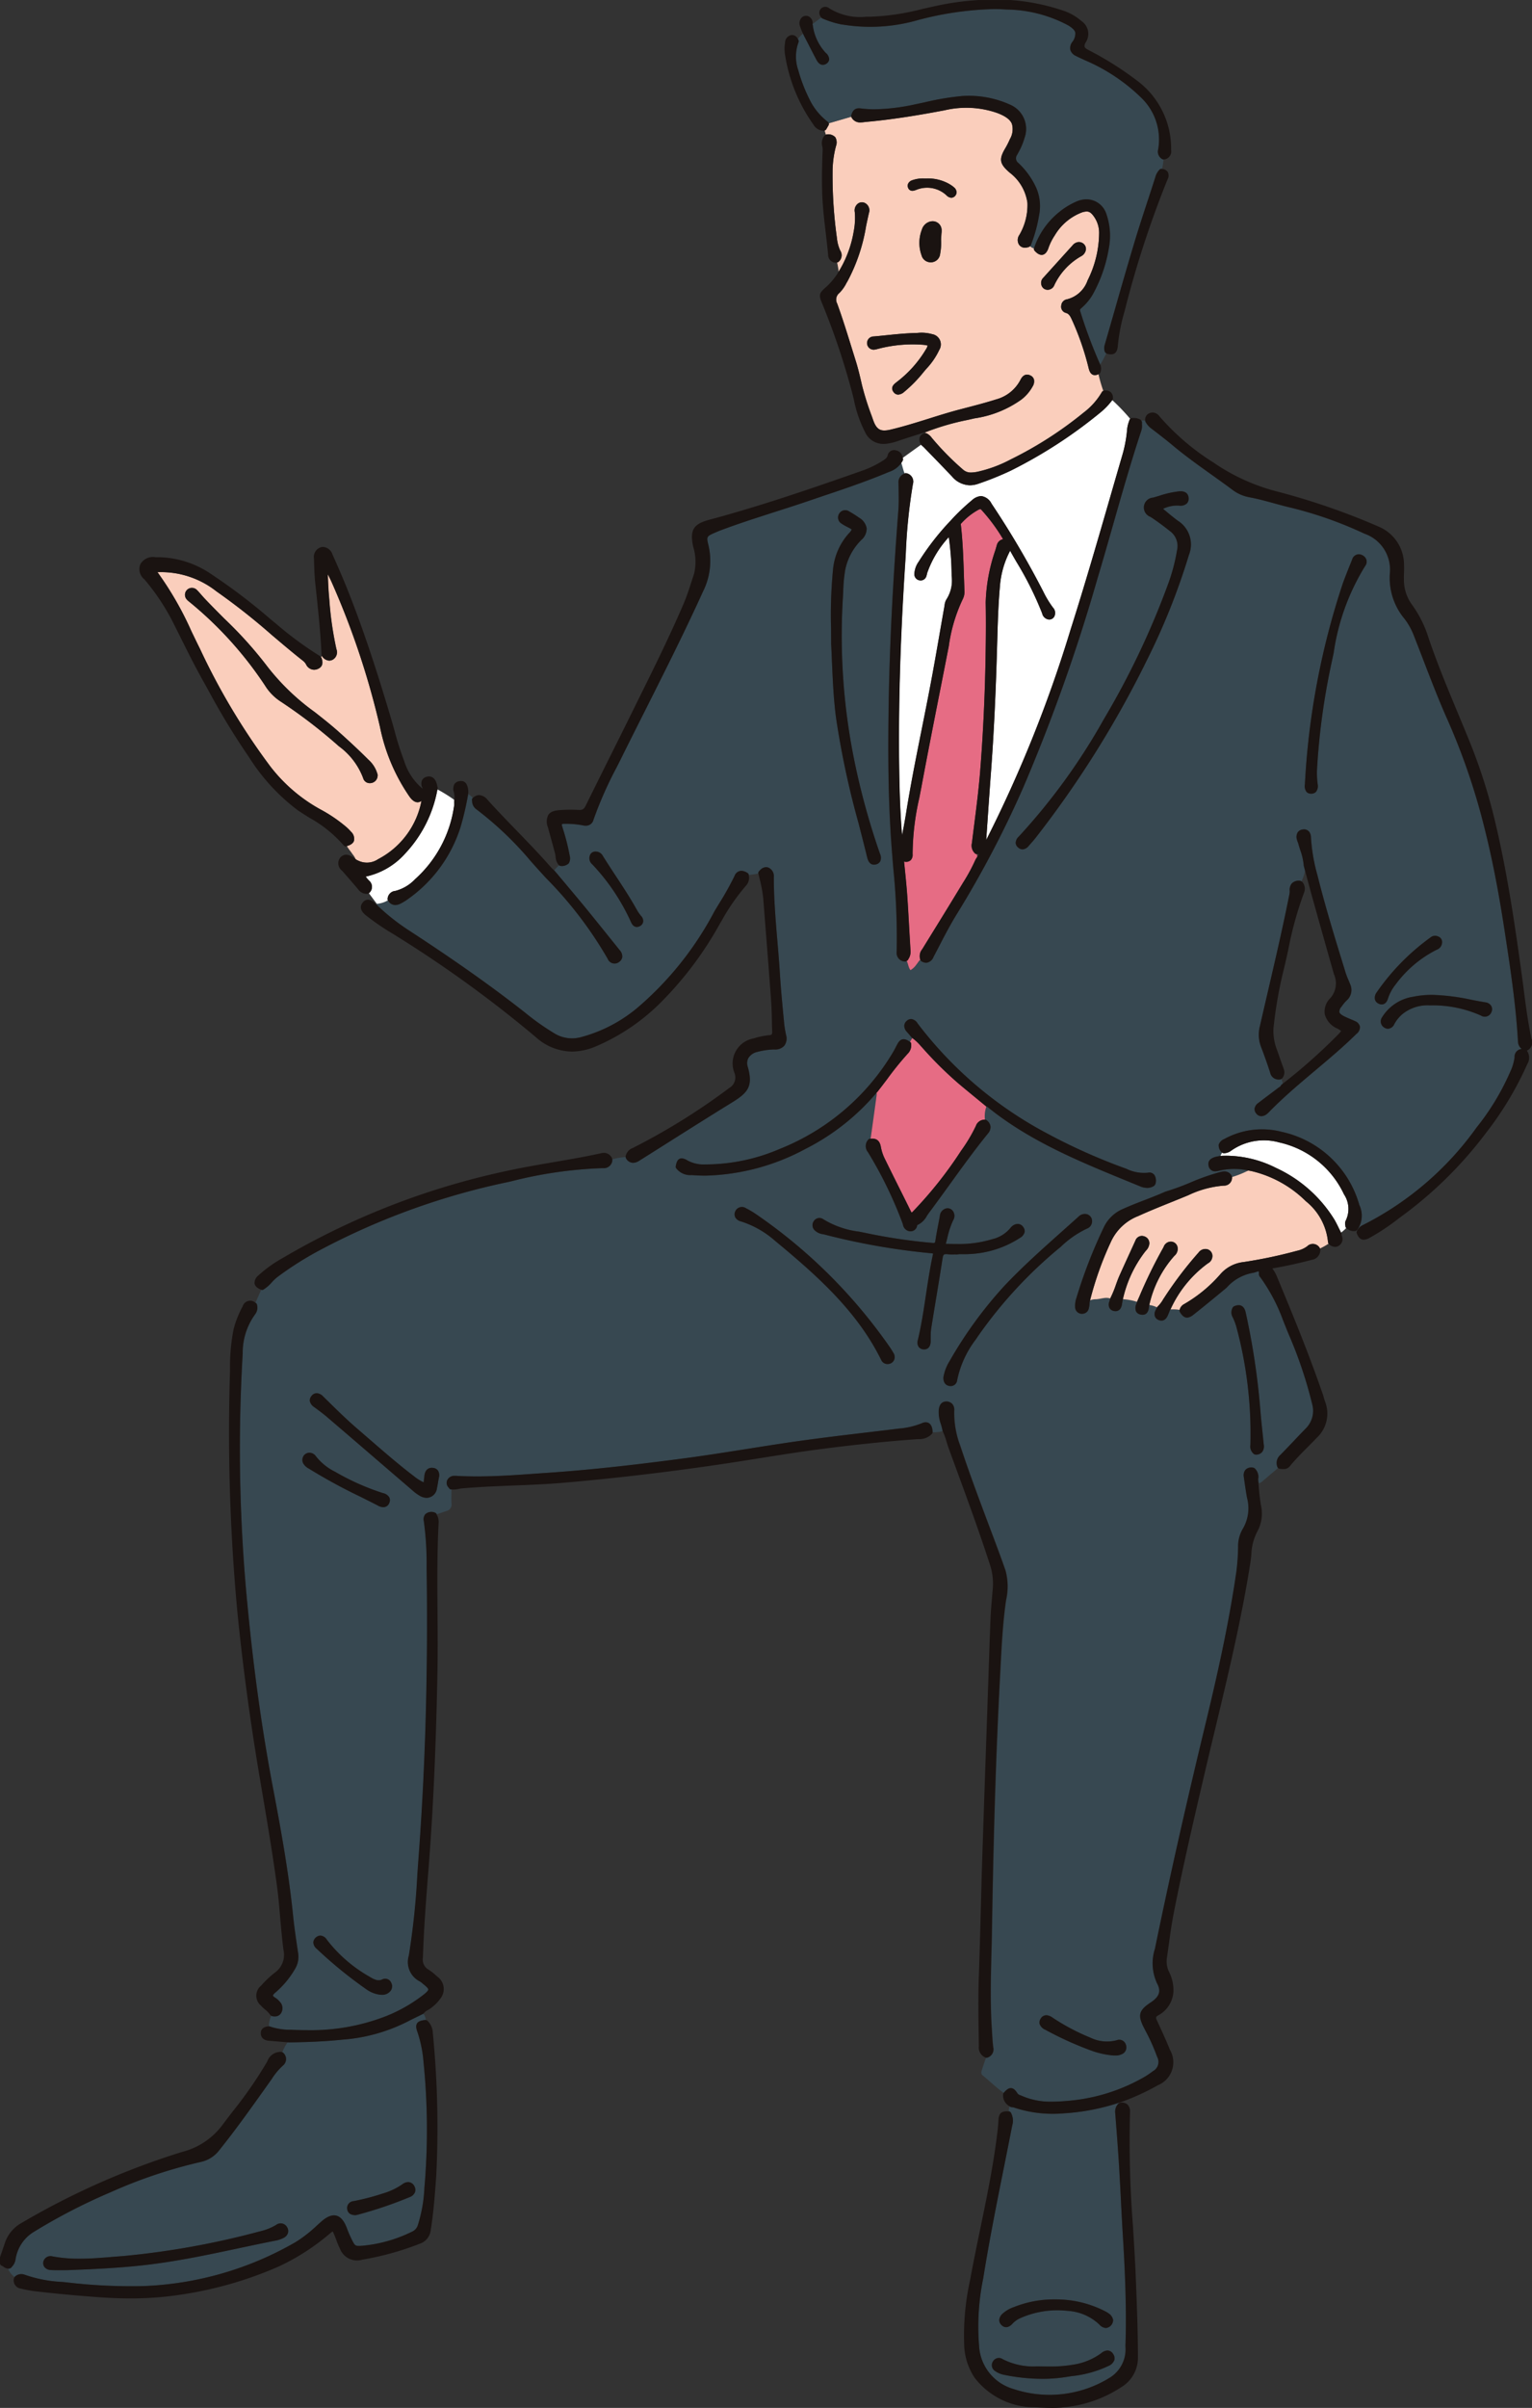 <svg id="组_2059" data-name="组 2059" xmlns="http://www.w3.org/2000/svg" width="108.016" height="169.667" viewBox="0 0 108.016 169.667">
  <rect x="0" y="0" width="108.016" height="169.667" fill="#333333" stroke="none"/>
  <g id="组_2209" data-name="组 2209" transform="translate(0 0)">
    <path id="路径_9674" data-name="路径 9674" d="M93.612,84.261a.784.784,0,0,1,.293-.268,22.045,22.045,0,0,0,8.072-6.909,17.3,17.3,0,0,0,2.337-3.847l.024-.057a3.383,3.383,0,0,0,.312-1.039.542.542,0,0,1,.5-.58.706.706,0,0,1-.259-.511c-.15-2.678-.566-5.373-.969-7.979l-.01-.062c-.42-2.718-.862-4.954-1.388-7.037a46.437,46.437,0,0,0-2.615-7.639c-.609-1.364-1.155-2.781-1.682-4.152q-.328-.855-.661-1.706a4.762,4.762,0,0,0-.674-1.224,4.491,4.491,0,0,1-1.036-3.2,2.678,2.678,0,0,0-1.791-2.8,27.736,27.736,0,0,0-5.411-1.886c-.324-.079-.644-.167-.964-.255-.578-.159-1.172-.322-1.767-.429a2.825,2.825,0,0,1-1.175-.528c-.492-.368-.992-.724-1.491-1.081-.9-.642-1.833-1.307-2.7-2.033-.4-.336-.824-.663-1.234-.98l-.283-.217a1.408,1.408,0,0,1-.415-.481.171.171,0,0,1-.019-.061.11.11,0,0,0,0-.019.591.591,0,0,0-.284.015c.024.032.057.061.055.1s0,.105,0,.158a1.157,1.157,0,0,1-.045.447c-.716,2.162-1.354,4.391-1.967,6.547-.365,1.282-.743,2.608-1.134,3.906a124.84,124.84,0,0,1-5.2,14.635,72.509,72.509,0,0,1-4.7,8.963c-.466.753-.882,1.556-1.285,2.333q-.185.355-.37.708a.616.616,0,0,1-.508.4.645.645,0,0,1-.342-.112.181.181,0,0,1-.066-.074.179.179,0,0,0-.008-.026c-.113.072-.171.213-.261.314a1.368,1.368,0,0,1-.429.412c-.158-.191-.158-.451-.271-.657-.029.019-.051.051-.086.051a.086.086,0,0,1-.024,0,.607.607,0,0,1-.6-.682,48.815,48.815,0,0,0-.241-5.928c-.038-.465-.076-.929-.11-1.395-.269-3.558-.257-7.071-.213-10.037.064-4.147.288-8.641.683-13.736.038-.492.027-1,.018-1.49l-.007-.434A.646.646,0,0,1,61.656,31c-.015-.035-.037-.071-.05-.108-.074-.207-.119-.423-.192-.632a1.666,1.666,0,0,1-.862.631l-.09.037c-1.488.623-3.034,1.145-4.529,1.65l-1.034.351c-.8.276-1.616.534-2.427.794-1.22.391-2.483.794-3.7,1.251-.149.054-.3.114-.441.176-.667.292-.667.292-.507.944a4.812,4.812,0,0,1-.389,3.22c-1.291,2.846-2.718,5.679-4.1,8.421q-.795,1.579-1.585,3.162c-.128.263-.261.524-.392.785A27.019,27.019,0,0,0,39.711,55.4a.545.545,0,0,1-.545.423.87.87,0,0,1-.2-.023,6.446,6.446,0,0,0-1.253-.112H37.67c-.145,0-.181.022-.185.025a.446.446,0,0,0,.033.2l.038.13a15.044,15.044,0,0,1,.478,1.888.683.683,0,0,1-.078.564.7.7,0,0,1-.555.169.178.178,0,0,1-.116-.05,1.965,1.965,0,0,0-.341.37l.053.05.7.834c.514.612,1.028,1.224,1.536,1.842.489.6.972,1.2,1.454,1.8l.879,1.093a.644.644,0,0,1,.174.477.5.5,0,0,1-.214.34.518.518,0,0,1-.81-.209,27.788,27.788,0,0,0-4.355-5.7c-.36-.4-.722-.793-1.078-1.194a23.66,23.66,0,0,0-3.86-3.67.711.711,0,0,1-.269-.555l-.008-.063a.176.176,0,0,1,.056-.156l.006,0a1.014,1.014,0,0,0-.335-.271l0,.037a20.826,20.826,0,0,1-.53,2.284,9.834,9.834,0,0,1-3.788,5.133,3.562,3.562,0,0,1-.439.261.82.82,0,0,1-.379.105.579.579,0,0,1-.515-.333v0a1.735,1.735,0,0,1-.783.247l-.055.019A15.127,15.127,0,0,0,26.7,63.2c3.249,2.117,5.843,3.951,8.165,5.774A17.5,17.5,0,0,0,37.022,70.5a2.389,2.389,0,0,0,1.786.233,10.322,10.322,0,0,0,4.02-2.091,23.026,23.026,0,0,0,5.4-6.761c.116-.2.233-.389.351-.582a21,21,0,0,0,1.079-1.93A.527.527,0,0,1,50.141,59a.811.811,0,0,1,.438.16.181.181,0,0,1,.076.105c0,.009,0,.017,0,.027a4.727,4.727,0,0,0,.681-.1.183.183,0,0,1,.05-.165l.045-.045a.631.631,0,0,1,.442-.241.487.487,0,0,1,.228.06.654.654,0,0,1,.326.641c0,1.5.126,3.03.252,4.507.065.777.13,1.553.179,2.331.058.928.146,1.873.232,2.786l.068.707c.017.2.054.388.089.581l.038.2a.76.76,0,0,1-.832,1.036,5.056,5.056,0,0,0-1.194.173.977.977,0,0,0-.625.428.8.8,0,0,0-.045.627c.4,1.41-.022,1.837-1.164,2.54-1.53.942-3.076,1.918-4.57,2.863L42.93,79.436a.823.823,0,0,1-.426.142.572.572,0,0,1-.5-.33.139.139,0,0,1-.016-.074,4.165,4.165,0,0,0-.95.16.163.163,0,0,1,.007.078.6.6,0,0,1-.628.547h-.126a29.992,29.992,0,0,0-6.384.927l-.2.045a50.041,50.041,0,0,0-13.176,4.744,23.326,23.326,0,0,0-3.117,1.967,3.23,3.23,0,0,0-.375.358,2.613,2.613,0,0,1-.6.516.187.187,0,0,1-.088.023.18.18,0,0,1-.069-.014l0,0c-.134.306-.267.609-.4.912a.319.319,0,0,1,.038.022.176.176,0,0,1,.066.1.761.761,0,0,1-.125.69,4.613,4.613,0,0,0-.878,2.772,113.837,113.837,0,0,0,.368,18.022c.439,4.544,1.029,8.713,1.8,12.743.627,3.291,1.105,6.066,1.395,8.912.079.78.2,1.575.314,2.341l.037.251a1.644,1.644,0,0,1-.211,1.073,6.446,6.446,0,0,1-1.432,1.713c-.136.122-.135.177-.134.183s.009.058.157.149a1.321,1.321,0,0,1,.317.278.65.65,0,0,1,.126.753.485.485,0,0,1-.469.286,1.309,1.309,0,0,1-.207-.021c-.019,0-.03-.022-.048-.032a1.884,1.884,0,0,0-.167.751.21.21,0,0,1,.061.008,4.52,4.52,0,0,0,1.492.236c.375.017.751.026,1.124.026a14.6,14.6,0,0,0,5.55-.97,10.776,10.776,0,0,0,2.717-1.554c.2-.159.3-.273.3-.339s-.1-.179-.3-.338c-.035-.029-.073-.061-.108-.092a1.273,1.273,0,0,0-.185-.138,1.534,1.534,0,0,1-.777-1.825,53,53,0,0,0,.605-5.714c.03-.435.06-.87.093-1.307.478-6.42.663-13.037.562-20.232v-.15a22.283,22.283,0,0,0-.2-3.212.576.576,0,0,1,.1-.477.643.643,0,0,1,.679-.121.176.176,0,0,1,.106.072c.009.014.011.031.022.045.232-.078.465-.158.7-.237a.461.461,0,0,0,.331-.524c-.017-.328-.007-.658,0-.988-.014,0-.025,0-.038,0a.177.177,0,0,1-.111-.073l-.035-.049a.468.468,0,0,1-.08-.577.55.55,0,0,1,.5-.259l.085,0c.473.029.958.041,1.481.041,1.4,0,2.824-.1,4.2-.2l.828-.057c3.391-.229,6.688-.633,9.468-1,1.543-.2,3.107-.451,4.62-.69,1.04-.165,2.081-.328,3.125-.481,1.831-.267,3.7-.489,5.505-.7q1.014-.118,2.031-.244a5.368,5.368,0,0,0,1.588-.373.675.675,0,0,1,.279-.069c.17,0,.463.089.489.685,0,.006,0,.009,0,.014a2.108,2.108,0,0,0,.712-.081.3.3,0,0,1-.01-.03,4.363,4.363,0,0,0-.117-.463,2.443,2.443,0,0,1-.145-1.007c.054-.483.318-.584.529-.584a.567.567,0,0,1,.42.173.638.638,0,0,1,.137.475,6.509,6.509,0,0,0,.422,2.466c.627,1.9,1.342,3.8,2.033,5.643q.331.877.656,1.754c.174.468.346.938.507,1.411a4.3,4.3,0,0,1,.039,2.062l-.032.22c-.2,1.481-.283,3-.359,4.473l-.035.671c-.279,5.238-.461,10.924-.571,17.9-.009.558-.024,1.117-.039,1.675-.045,1.739-.089,3.539.03,5.3l.019.331c.019.312.039.635.079.946a.609.609,0,0,1-.406.731.21.21,0,0,1-.06.01.186.186,0,0,1-.056-.009c-.093.271-.182.541-.275.814-.053.153-.108.323.043.445.5.4.96.866,1.493,1.237l0-.011c.189-.209.331-.33.5-.33.211,0,.351.191.467.37a.353.353,0,0,0,.2.128c.031.013.062.025.092.039a5.05,5.05,0,0,0,2.159.417c.3,0,.628-.016,1.007-.05a12.912,12.912,0,0,0,5.271-1.565,5.908,5.908,0,0,0,.822-.532.735.735,0,0,0,.3-1.009,13.956,13.956,0,0,0-.83-1.854l-.11-.215c-.439-.87-.346-1.215.478-1.76.621-.409.755-.8.46-1.342a3.336,3.336,0,0,1-.154-2.444c1.024-4.975,2.194-10.173,3.576-15.885.769-3.181,1.629-6.94,2.168-10.708a15.172,15.172,0,0,0,.12-1.711,2.43,2.43,0,0,1,.334-1.293,2.844,2.844,0,0,0,.291-2.2c-.082-.479-.154-.961-.22-1.443a.623.623,0,0,1,.113-.51.576.576,0,0,1,.558-.148.178.178,0,0,1,.085.038.814.814,0,0,1,.26.723,1.065,1.065,0,0,0,.015.262c0,.022,0,.04.007.062a.447.447,0,0,0,.233-.11c.375-.325.756-.644,1.136-.966a.156.156,0,0,1-.033-.042.751.751,0,0,1,.208-.878c.311-.315.616-.636.921-.958.279-.294.558-.587.842-.877a1.759,1.759,0,0,0,.473-1.731A30.489,30.489,0,0,0,88.7,91.606c-.13-.325-.262-.65-.39-.977a12.394,12.394,0,0,0-1.585-2.982.33.33,0,0,1-.1-.221c.01-.162-.018-.2-.018-.2a1.242,1.242,0,0,0-.2.055c-.055.018-.109.035-.159.047a3.216,3.216,0,0,0-1.9,1.052l-.664.548c-.556.457-1.113.913-1.679,1.359-.5.4-.76.13-.959-.2a.18.18,0,0,1-.022-.13c0-.006.006-.01.008-.017a2.857,2.857,0,0,0-.641-.03c-.014.025-.026.046-.039.07l-.038.095c-.034.088-.07.176-.108.263-.132.3-.316.358-.447.358a.5.5,0,0,1-.188-.04.447.447,0,0,1-.271-.26.557.557,0,0,1,.062-.457c.024-.045.045-.088.065-.132a.3.3,0,0,1,.019-.038A1.686,1.686,0,0,0,78.9,89.6l0,.008-.009.043a.238.238,0,0,0-.009.048c-.03.391-.185.588-.46.588a.6.6,0,0,1-.158-.022.441.441,0,0,1-.3-.224A.675.675,0,0,1,78,89.5a.623.623,0,0,0,.033-.1.309.309,0,0,0,.01-.031,3.932,3.932,0,0,0-1-.184l-.007.024-.016.079c-.016.086-.033.172-.045.259-.066.436-.338.483-.451.483a.529.529,0,0,1-.132-.016.434.434,0,0,1-.3-.215.562.562,0,0,1,0-.468.994.994,0,0,0,.032-.118l.015-.058.008-.018c-.35-.124-.706.064-1.058.056a1.189,1.189,0,0,0-.37.076c-.007.033-.018.065-.025.1s-.009.085-.014.134a1.87,1.87,0,0,1-.055.354.473.473,0,0,1-.462.363l-.065,0a.478.478,0,0,1-.434-.46,1.749,1.749,0,0,1,.092-.661,34.808,34.808,0,0,1,1.918-4.946,2.625,2.625,0,0,1,1.357-1.319c.5-.223,1.012-.422,1.509-.616s.993-.384,1.478-.6a17.988,17.988,0,0,0,1.782-.65,15.521,15.521,0,0,1,2.1-.736,1.242,1.242,0,0,1,.287-.042.559.559,0,0,1,.526.339.168.168,0,0,1,.014.063,7.119,7.119,0,0,0,1.073-.425c.031-.009.061-.026.092-.039a4.549,4.549,0,0,0-2.069.013,1.1,1.1,0,0,1-.272.042.453.453,0,0,1-.463-.37c-.084-.318.08-.538.489-.65a2.343,2.343,0,0,1,.243-.049l.086-.016h.023a.608.608,0,0,1,.12-.228A.159.159,0,0,1,84,78.836a.688.688,0,0,1-.207-.536.648.648,0,0,1,.378-.39,5.528,5.528,0,0,1,4.053-.517,7.3,7.3,0,0,1,5.483,5.153,1.743,1.743,0,0,1-.152,1.779c-.011.015-.034.017-.05.027a.39.39,0,0,0,.033.03c.006-.011,0-.027.006-.037.024-.027.045-.055.066-.085M42.977,62.9a.451.451,0,0,1-.207.056c-.256,0-.372-.252-.409-.335a14.794,14.794,0,0,0-2.739-4.081.559.559,0,0,1-.166-.623.405.405,0,0,1,.367-.273.462.462,0,0,1,.056,0l.008,0a.564.564,0,0,1,.487.312c.29.463.589.921.89,1.378.5.758,1.012,1.539,1.465,2.345a2.969,2.969,0,0,0,.338.5.511.511,0,0,1,.146.42.426.426,0,0,1-.237.3M19.242,100.755a.535.535,0,0,1,.021-.517.5.5,0,0,1,.423-.231.559.559,0,0,1,.453.248,3.9,3.9,0,0,0,1.34,1.085,17.146,17.146,0,0,0,3.387,1.512.684.684,0,0,1,.451.3.453.453,0,0,1,0,.376.442.442,0,0,1-.426.312.8.8,0,0,1-.37-.106c-.419-.215-.839-.426-1.259-.636a38.634,38.634,0,0,1-3.634-1.982.942.942,0,0,1-.389-.365m6.125,37.214a.74.74,0,0,1-.6.229h-.054a2.1,2.1,0,0,1-.959-.348,30.708,30.708,0,0,1-3.558-2.894.6.6,0,0,1-.235-.459.476.476,0,0,1,.208-.363.484.484,0,0,1,.29-.108.6.6,0,0,1,.46.3,10.008,10.008,0,0,0,2.979,2.584c.365.221.639.359.947.192a.46.46,0,0,1,.608.249.527.527,0,0,1-.087.615m3.444-36.2c-.023.113-.043.229-.061.342-.023.138-.046.277-.077.414a.756.756,0,0,1-.721.668.975.975,0,0,1-.451-.124,3.059,3.059,0,0,1-.554-.4l-2.56-2.2q-1.739-1.5-3.481-2.988c-.246-.211-.515-.41-.774-.6l-.111-.081a.689.689,0,0,1-.311-.429.475.475,0,0,1,.121-.362.463.463,0,0,1,.365-.192.675.675,0,0,1,.457.23l.352.347c.676.664,1.378,1.349,2.108,1.974q.433.371.859.743c1,.865,2.03,1.761,3.1,2.571a3.051,3.051,0,0,0,.668.417l0-.018c.016-.165.031-.319.051-.474.066-.482.38-.534.512-.534a.621.621,0,0,1,.126.014.473.473,0,0,1,.319.2.622.622,0,0,1,.058.486M85.7,90.124a50.924,50.924,0,0,1,1.026,6.791c.048.6.111,1.2.174,1.8l.074.724a.655.655,0,0,1-.127.532.567.567,0,0,1-.445.169.3.3,0,0,1-.106-.031.67.67,0,0,1-.262-.666v-.058a28.928,28.928,0,0,0-1-8.278,4.188,4.188,0,0,0-.251-.647.679.679,0,0,1,.017-.707.194.194,0,0,1,.076-.064.78.78,0,0,1,.322-.08c.179,0,.412.089.5.514M56.612,37.656a4.415,4.415,0,0,1,1.115-2.442.928.928,0,0,0,.19-.26,1.928,1.928,0,0,0-.283-.166l-.068-.035a2.806,2.806,0,0,1-.373-.219.5.5,0,0,1-.159-.7.493.493,0,0,1,.7-.157,7.7,7.7,0,0,1,.7.443,1.087,1.087,0,0,1,.538.75,1.064,1.064,0,0,1-.378.822,4.106,4.106,0,0,0-1.137,2.118,10.279,10.279,0,0,0-.138,1.494l-.022.413a44.082,44.082,0,0,0,.88,11.881,50.988,50.988,0,0,0,1.732,6.2.67.67,0,0,1,.025.521.433.433,0,0,1-.267.22.54.54,0,0,1-.174.03c-.241,0-.4-.172-.485-.512-.2-.808-.405-1.616-.612-2.422a60.67,60.67,0,0,1-1.588-7.445c-.173-1.345-.231-2.693-.287-4-.017-.4-.033-.8-.055-1.2,0-.365,0-.716-.006-1.065a33.1,33.1,0,0,1,.15-4.271m3.967,56.088a.654.654,0,0,1-.137.017A.481.481,0,0,1,60,93.48c-1.695-3.44-4.512-5.941-7.5-8.409A6.7,6.7,0,0,0,50.09,83.7a.592.592,0,0,1-.388-.293.479.479,0,0,1,0-.4.512.512,0,0,1,.759-.233,6.424,6.424,0,0,1,.68.4,36.832,36.832,0,0,1,9.463,9.391c.1.14.184.286.269.433a.418.418,0,0,1,.061.167c0,.009.01.058.01.069a.478.478,0,0,1-.367.508m3.3-4.663c-.119.719-.238,1.437-.352,2.157a4.4,4.4,0,0,0-.037.636c0,.1,0,.207-.006.31-.014.336-.185.537-.457.537a.609.609,0,0,1-.077,0,.442.442,0,0,1-.32-.183.571.571,0,0,1-.051-.469c.251-1.047.413-2.131.571-3.18.14-.927.283-1.885.486-2.821a.258.258,0,0,0,.01-.1.566.566,0,0,0-.1-.015A48.118,48.118,0,0,1,56,84.631l-.111-.025a1,1,0,0,1-.566-.256.5.5,0,0,1-.082-.667.473.473,0,0,1,.676-.129,6.244,6.244,0,0,0,2.515.871l.384.077a39.472,39.472,0,0,0,4.773.716c.148.009.2.037.228-.174.054-.36.121-.719.19-1.077.041-.213.082-.425.12-.639a.6.6,0,0,1,.422-.533.46.46,0,0,1,.474.145.585.585,0,0,1,.043.688,5.973,5.973,0,0,0-.411,1.245c-.029.112-.056.222-.086.333a.754.754,0,0,0-.017.079.373.373,0,0,0,.053,0c.233.006.465.011.7.011a7.982,7.982,0,0,0,2.523-.34,2.361,2.361,0,0,0,1.288-.8.705.705,0,0,1,.081-.088.655.655,0,0,1,.422-.187.476.476,0,0,1,.4.232.459.459,0,0,1,.09.349.659.659,0,0,1-.311.392,7.108,7.108,0,0,1-3.626,1.153c-.171.011-.346.009-.516.007-.055,0-.11,0-.165,0a.907.907,0,0,1-.28.016,3.145,3.145,0,0,1-.53-.013.916.916,0,0,0-.118-.009c-.11,0-.188,0-.231.278-.143.93-.3,1.859-.45,2.79m10.848,52.135a2.668,2.668,0,0,0,1.868.19.485.485,0,0,1,.65.317.517.517,0,0,1-.268.658.994.994,0,0,1-.49.1h-.113a6.034,6.034,0,0,1-1.624-.366,24.028,24.028,0,0,1-3.185-1.446.717.717,0,0,1-.4-.4.482.482,0,0,1,.071-.384.452.452,0,0,1,.395-.24.852.852,0,0,1,.452.177,15.006,15.006,0,0,0,2.643,1.4m-.233-57a6.8,6.8,0,0,0-1.835,1.277,31.245,31.245,0,0,0-5.855,6.325l-.134.2a7.072,7.072,0,0,0-1.318,2.873.453.453,0,0,1-.458.415.551.551,0,0,1-.1-.01c-.191-.033-.42-.166-.412-.6a3.1,3.1,0,0,1,.437-1.151,29.342,29.342,0,0,1,3.846-5.283c1.275-1.351,2.678-2.6,4.034-3.812q.6-.539,1.207-1.08a.619.619,0,0,1,.669-.152.492.492,0,0,1,.292.444.55.55,0,0,1-.37.546M79.251,81.2a.873.873,0,0,1-.5.154,1.346,1.346,0,0,1-.522-.121l-.883-.362c-3.393-1.389-6.9-2.825-9.855-5.225l-.071-.032a2.038,2.038,0,0,0-.1.927h0a.183.183,0,0,1,.112.039.651.651,0,0,1,.276.441.678.678,0,0,1-.181.5c-.938,1.152-1.823,2.377-2.675,3.561-.493.681-.984,1.363-1.489,2.035-.05.066-.095.137-.142.207a1.44,1.44,0,0,1-.685.651.461.461,0,0,1-.466.433.706.706,0,0,1-.084,0,.569.569,0,0,1-.455-.479l-.029-.09a29.023,29.023,0,0,0-2.433-5,.671.671,0,0,1,.034-.9.182.182,0,0,1,.1-.05c.021,0,.035,0,.054,0,.14-1.009.282-2.019.418-3.028a.669.669,0,0,0,0-.2s-.007-.008-.008-.014a16,16,0,0,1-5.018,3.96,15.582,15.582,0,0,1-7.042,1.879c-.324,0-.652-.013-.976-.039a1.246,1.246,0,0,1-1.1-.49.181.181,0,0,1-.026-.126c.008-.039.016-.086.027-.136a.381.381,0,0,0-.171-.079.381.381,0,0,1,.171.079c.063-.272.225-.64.818-.27a2.381,2.381,0,0,0,1.232.272,13.3,13.3,0,0,0,5.274-1.1,16.3,16.3,0,0,0,7.953-6.779c.077-.122.141-.252.208-.38l.094-.18c.156-.3.382-.578.907-.2l.169-.27,0,0a.2.2,0,0,1-.035-.032l-.105-.124c-.078-.09-.154-.18-.232-.268a.625.625,0,0,1-.19-.452.481.481,0,0,1,.18-.334.468.468,0,0,1,.3-.127.611.611,0,0,1,.453.306,27.737,27.737,0,0,0,9.145,7.763A41.269,41.269,0,0,0,77.279,80a2.832,2.832,0,0,0,1.518.279.444.444,0,0,1,.461.157.756.756,0,0,1,.063.663c0,.022-.024.034-.037.051.079.061.16.122.241.177-.081-.055-.162-.117-.241-.177-.013.016-.017.037-.034.048M81.7,36.735a46.979,46.979,0,0,1-3.058,7.608l-.08.167a71.726,71.726,0,0,1-7.629,12.118c-.119.159-.249.308-.382.454l-.125.141a.629.629,0,0,1-.452.27.482.482,0,0,1-.311-.127.462.462,0,0,1-.177-.328.643.643,0,0,1,.221-.451,43.443,43.443,0,0,0,5.987-8.261,57.147,57.147,0,0,0,4.535-9.518,13.116,13.116,0,0,0,.632-2.386,1.3,1.3,0,0,0-.513-1.361c-.364-.285-.846-.656-1.359-.992a.7.7,0,0,1,.192-1.358l.409-.121a6.744,6.744,0,0,1,1.386-.317q.069-.007.137-.007c.476,0,.558.307.564.49a.481.481,0,0,1-.125.37.683.683,0,0,1-.55.149,2.27,2.27,0,0,0-1.126.227l.211.174c.3.247.581.479.88.7a1.976,1.976,0,0,1,.735,2.364M101.6,68.087c.334.063.668.127,1,.182a.542.542,0,0,1,.4.252.474.474,0,0,1,.015.429.5.5,0,0,1-.748.245,8.359,8.359,0,0,0-3.571-.715h-.045a2.809,2.809,0,0,0-1.916.621,2.474,2.474,0,0,0-.558.7.523.523,0,0,1-.45.33.493.493,0,0,1-.256-.08.507.507,0,0,1-.153-.738,3.134,3.134,0,0,1,2.094-1.424,6.452,6.452,0,0,1,1.444-.149,14.925,14.925,0,0,1,2.741.346m-6.669-.515a15.975,15.975,0,0,1,3.784-3.863.506.506,0,0,1,.568-.071.412.412,0,0,1,.263.389.573.573,0,0,1-.379.538,8.117,8.117,0,0,0-2.9,2.451,3.118,3.118,0,0,0-.53.967c-.109.381-.328.437-.45.437a.5.5,0,0,1-.245-.071.451.451,0,0,1-.231-.284.627.627,0,0,1,.124-.493m-1.411,2.915c-.929.917-1.942,1.767-2.921,2.592-1.094.919-2.226,1.87-3.238,2.909a1.322,1.322,0,0,1-.169.157.645.645,0,0,1-.381.15.459.459,0,0,1-.364-.187.467.467,0,0,1-.117-.352.589.589,0,0,1,.254-.386c.277-.215.557-.426.838-.637q.292-.218.58-.437c.024-.018.049-.034.076-.051.055-.037.082-.056.089-.078a.186.186,0,0,1,.06-.088c.03-.022.051-.042.079-.064a1.187,1.187,0,0,0-.09-.344.176.176,0,0,1-.065.033.94.94,0,0,1-.124.009.607.607,0,0,1-.6-.486c-.2-.623-.417-1.235-.644-1.817a2.439,2.439,0,0,1-.072-1.488q.273-1.193.552-2.382c.516-2.222,1.052-4.519,1.5-6.794a1.211,1.211,0,0,0,.04-.314.714.714,0,0,1,.157-.548.691.691,0,0,1,.6-.172c.024,0,.041.024.063.037a2.6,2.6,0,0,0,.26-.771l-.086-.324a4.253,4.253,0,0,0-.248-1.108c-.048-.15-.1-.3-.137-.452-.009-.037-.025-.073-.038-.11a1.1,1.1,0,0,1-.055-.16.639.639,0,0,1,.043-.516A.484.484,0,0,1,89.7,56.1a.63.63,0,0,1,.118-.011c.228,0,.474.15.487.569a12.451,12.451,0,0,0,.457,2.665c.557,2.238,1.251,4.481,1.92,6.65l.064.211a5.014,5.014,0,0,0,.195.506c.043.1.087.206.127.31a.977.977,0,0,1-.253,1.15,3.048,3.048,0,0,0-.358.434.532.532,0,0,0-.152.379c.019.089.119.183.3.277a4.832,4.832,0,0,0,.45.2c.119.049.237.1.352.153a.555.555,0,0,1,.356.387.592.592,0,0,1-.235.508M91.9,43.66l-.141.657a48.486,48.486,0,0,0-1.033,7.571,5.942,5.942,0,0,0,.049,1.017.67.67,0,0,1-.11.524.443.443,0,0,1-.349.14H90.3a.417.417,0,0,1-.314-.128.666.666,0,0,1-.114-.513,53.58,53.58,0,0,1,2.673-14.185c.2-.536.41-1.064.622-1.592l.027-.07a.509.509,0,0,1,.471-.383.551.551,0,0,1,.246.064.545.545,0,0,1,.3.349.5.5,0,0,1-.095.421A15.9,15.9,0,0,0,91.9,43.66" transform="translate(2.132 2.356)" fill="#374851"/>
    <path id="路径_9675" data-name="路径 9675" d="M80.791,50.093v0Z" transform="translate(11.659 5.65)" fill="#77aedf"/>
    <path id="路径_9676" data-name="路径 9676" d="M58.342,31.245a19.183,19.183,0,0,0,2.242,2.279.806.806,0,0,0,.55.188,2.549,2.549,0,0,0,.451-.054,9.23,9.23,0,0,0,2.333-.864,26.83,26.83,0,0,0,5.154-3.308,4.9,4.9,0,0,0,1.285-1.448.166.166,0,0,1,.1-.076,10.72,10.72,0,0,1-.341-1.176.628.628,0,0,1-.244.068c-.325,0-.409-.332-.454-.51a19.122,19.122,0,0,0-1.141-3.318l-.029-.062c-.124-.272-.213-.442-.447-.5a.451.451,0,0,1-.309-.525.484.484,0,0,1,.406-.429,2.06,2.06,0,0,0,1.454-1.331,7.513,7.513,0,0,0,.811-3.3,1.971,1.971,0,0,0-.4-1.246c-.191-.256-.324-.306-.476-.306a1.164,1.164,0,0,0-.314.054,3.8,3.8,0,0,0-1.938,1.628,3.888,3.888,0,0,0-.457.931c-.195.521-.574.6-.969.142a.173.173,0,0,1-.033-.16.642.642,0,0,1-.286-.164c-.018.019-.034.047-.062.055a.923.923,0,0,1-.3.058.491.491,0,0,1-.417-.222.616.616,0,0,1,.027-.674,4.16,4.16,0,0,0,.571-2.259,3.23,3.23,0,0,0-1.248-2.131c-.73-.632-.78-.945-.286-1.768a5.85,5.85,0,0,0,.3-.594,1.384,1.384,0,0,0,.14-1.084c-.126-.3-.46-.546-1.052-.768a6.652,6.652,0,0,0-3.692-.182c-1.621.306-3.544.641-5.528.817-.042,0-.086.008-.129.015a2.3,2.3,0,0,1-.278.023.671.671,0,0,1-.632-.363c-.006-.011,0-.027-.006-.04l-1.6.467a.169.169,0,0,1-.01.135l-.167.3a.175.175,0,0,1-.112.07c.029.1.058.2.088.3.011,0,.021-.015.033-.016a.681.681,0,0,1,.629.192.725.725,0,0,1,.049.625,7.138,7.138,0,0,0-.24,1.829,31.793,31.793,0,0,0,.31,4.679,2.629,2.629,0,0,0,.239.869.6.6,0,0,1-.146.791.173.173,0,0,1-.082.032c.048.216.086.433.113.651a7.949,7.949,0,0,0,1.069-2.87,4.938,4.938,0,0,0,.072-1.322.6.6,0,0,1,.249-.628.471.471,0,0,1,.537.026.576.576,0,0,1,.207.659c-.072.306-.138.614-.2.922A12.447,12.447,0,0,1,52.447,20.2c-.038.062-.072.124-.106.185a2.728,2.728,0,0,1-.492.685.589.589,0,0,0-.153.742c.37,1.013.693,2.057,1.007,3.068.1.322.2.644.3.966.18.571.317,1.167.437,1.692A19.149,19.149,0,0,0,54.12,29.7l.126.356c.208.582.462.7.782.7a1.877,1.877,0,0,0,.413-.055c.914-.214,1.829-.5,2.712-.777.7-.221,1.433-.45,2.162-.642l.414-.108c.72-.187,1.464-.381,2.18-.609a2.732,2.732,0,0,0,1.705-1.358c.06-.117.2-.386.475-.386a.537.537,0,0,1,.228.056.46.46,0,0,1,.252.268.652.652,0,0,1-.085.5,2.972,2.972,0,0,1-.8.934,7.543,7.543,0,0,1-3.3,1.323l-.485.11a17.528,17.528,0,0,0-2.928.849l-.065.021v.065a.185.185,0,0,1,.071,0,.983.983,0,0,1,.372.3m7.889-11.259,2.057-2.274a.616.616,0,0,1,.443-.236.512.512,0,0,1,.177.033.487.487,0,0,1,.323.49.641.641,0,0,1-.347.482A4.615,4.615,0,0,0,67.011,20.5a.509.509,0,0,1-.474.342H66.5a.432.432,0,0,1-.372-.251.516.516,0,0,1,.106-.6m-7.337,5.086a5.012,5.012,0,0,1-.909,1.33c-.072.084-.144.169-.215.254a9.322,9.322,0,0,1-1.354,1.379.694.694,0,0,1-.415.189.4.4,0,0,1-.328-.177c-.254-.331.042-.566.169-.667l.039-.032a8.082,8.082,0,0,0,2.068-2.311.861.861,0,0,0,.127-.281c0,.016-.057-.008-.276-.039a9.608,9.608,0,0,0-3.214.28.672.672,0,0,0-.069.018,1.178,1.178,0,0,1-.143.032.466.466,0,1,1-.105-.92c.284-.024.569-.054.857-.084.692-.071,1.407-.145,2.215-.162a2.741,2.741,0,0,1,1.053.085.731.731,0,0,1,.5,1.108m.15-8.19-.024.406a4.173,4.173,0,0,1-.064,1,.665.665,0,0,1-.585.609.629.629,0,0,1-.093,0,.664.664,0,0,1-.637-.5,2.579,2.579,0,0,1,.029-1.813.826.826,0,0,1,.609-.564.632.632,0,0,1,.779.627,1.558,1.558,0,0,1-.014.231m.965-2.651a.361.361,0,0,1-.263.125.508.508,0,0,1-.336-.168,2.008,2.008,0,0,0-2.158-.378l-.051.016a.632.632,0,0,1-.2.042.314.314,0,0,1-.3-.215.354.354,0,0,1,0-.281.5.5,0,0,1,.3-.252A2.265,2.265,0,0,1,57.832,13h.174a3.048,3.048,0,0,1,1.609.4,1.891,1.891,0,0,1,.326.23.478.478,0,0,1,.177.333.374.374,0,0,1-.111.273" transform="translate(7.332 -0.422)" fill="#facebc"/>
    <path id="路径_9677" data-name="路径 9677" d="M64.553,19.062v0Z" transform="translate(9.315 1.172)" fill="#facebc"/>
    <path id="路径_9678" data-name="路径 9678" d="M29.388,125.57c-.246.119-.492.238-.735.366a12.129,12.129,0,0,1-4.574,1.266c-1.113.114-2.307.176-3.753.192H20.31l-.1-.008a3.335,3.335,0,0,0-.383.712.176.176,0,0,1,.08.049.592.592,0,0,1-.029.878,4.478,4.478,0,0,0-.785.934l-.465.656c-1.037,1.457-2.109,2.963-3.25,4.383a2.23,2.23,0,0,1-1.267.818,34.139,34.139,0,0,0-6.392,2.141,40.851,40.851,0,0,0-5.359,2.761,2.752,2.752,0,0,0-1.349,2.015.9.9,0,0,1-.23.454l-.053.068a.186.186,0,0,1-.088.062.42.42,0,0,1-.134.022.548.548,0,0,0,.085.2,1.572,1.572,0,0,0,.365.4c.01-.013.014-.03.027-.04a.669.669,0,0,1,.645-.141,9.236,9.236,0,0,0,2.672.521l.324.032a38.339,38.339,0,0,0,5.422.261,23.191,23.191,0,0,0,10.715-3.1,9.294,9.294,0,0,0,1.518-1.185l.285-.255c.828-.736,1.443-.557,1.818.468a8.04,8.04,0,0,0,.328.761c.216.446.271.479.522.479.076,0,.166-.007.271-.016a9.984,9.984,0,0,0,3.492-1,.728.728,0,0,0,.39-.459,10.12,10.12,0,0,0,.459-2.614,47.215,47.215,0,0,0-.064-8.889,8.739,8.739,0,0,0-.411-2.051c-.1-.275-.145-.478-.046-.641s.3-.217.587-.252c.011,0,.023.009.034.01a.829.829,0,0,0-.171-.458c-.007,0-.011.014-.021.018ZM20.23,140.826a.577.577,0,0,1-.306.346,1.921,1.921,0,0,1-.542.188c-.891.175-1.781.364-2.67.553-2.16.458-4.393.931-6.632,1.182-1.821.2-3.621.284-5.456.352l-.655.006c-.151,0-.3,0-.454-.013a.583.583,0,0,1-.447-.2.467.467,0,0,1-.085-.388.517.517,0,0,1,.659-.37,10.237,10.237,0,0,0,1.894.159c.8,0,1.608-.068,2.394-.133.248-.021.494-.041.743-.059a57.713,57.713,0,0,0,9.58-1.735,3.922,3.922,0,0,0,1.142-.452.517.517,0,0,1,.774.158.51.51,0,0,1,.062.41m8.956-2.87a.625.625,0,0,1-.373.344,29.07,29.07,0,0,1-3.648,1.235,1.594,1.594,0,0,1-.16.034h-.03c-.454,0-.552-.276-.569-.438a.487.487,0,0,1,.454-.549,16.8,16.8,0,0,0,2.045-.533,4.766,4.766,0,0,0,1.4-.663.673.673,0,0,1,.393-.145.5.5,0,0,1,.449.3.509.509,0,0,1,.041.411" transform="translate(0.074 16.512)" fill="#374851"/>
    <path id="路径_9679" data-name="路径 9679" d="M49.225,4.274a2.912,2.912,0,0,0-.018,1.976,11.385,11.385,0,0,0,.91,2.282A4.462,4.462,0,0,0,51.3,9.894a.185.185,0,0,1,.055.092q.8-.233,1.6-.467a.173.173,0,0,1-.011-.089c.09-.368.285-.538.642-.5A8.075,8.075,0,0,0,54.6,9a14.341,14.341,0,0,0,2.857-.35c.236-.048.471-.1.706-.15a18.593,18.593,0,0,1,2.616-.435,7.051,7.051,0,0,1,3.463.655,1.855,1.855,0,0,1,.919,2.3A4.781,4.781,0,0,1,64.7,12.1l-.058.11a.411.411,0,0,0,.086.577A5.476,5.476,0,0,1,65.967,14.5a3.229,3.229,0,0,1,.211,2.007,9.95,9.95,0,0,1-.585,2.088c-.01.021-.032.026-.046.041a.642.642,0,0,0,.286.164s0-.008,0-.013a5.5,5.5,0,0,1,1.757-2.53,5.2,5.2,0,0,1,1.245-.762,1.764,1.764,0,0,1,.693-.149A1.478,1.478,0,0,1,70.938,16.4a4.649,4.649,0,0,1,.172,2.361,10.008,10.008,0,0,1-1.021,3.066,3.693,3.693,0,0,1-.9,1.164c-.127.1-.13.143-.108.216a34.1,34.1,0,0,0,1.414,3.782,6.545,6.545,0,0,0,.429-.806.173.173,0,0,1-.093-.089.744.744,0,0,1-.026-.455q.367-1.267.73-2.536c.438-1.535.879-3.068,1.338-4.6.307-1.028.647-2.063.975-3.066.181-.554.364-1.109.54-1.665a1.173,1.173,0,0,1,.3-.526.183.183,0,0,1,.137-.048c.01,0,.015.006.024.007a3.516,3.516,0,0,0,.109-.671.233.233,0,0,1-.069-.017.6.6,0,0,1-.3-.692,4.081,4.081,0,0,0-1.12-3.568A12.926,12.926,0,0,0,69.413,5.54c-.071-.034-.142-.066-.214-.1-.141-.063-.279-.126-.415-.2a.707.707,0,0,1-.39-.421.7.7,0,0,1,.133-.557.946.946,0,0,0,.215-.668c-.038-.162-.2-.324-.5-.507A9.453,9.453,0,0,0,63.9,1.973c-.3-.021-.6-.031-.91-.031A22.784,22.784,0,0,0,57.6,2.73a12.1,12.1,0,0,1-5.28.3,6.4,6.4,0,0,1-1.424-.441.153.153,0,0,1-.063-.061L50.208,3v.01l.019.066a3.507,3.507,0,0,0,.854,1.88.454.454,0,0,0,.05.056.642.642,0,0,1,.251.465.39.39,0,0,1-.172.288.448.448,0,0,1-.273.1c-.26,0-.4-.259-.461-.37-.142-.263-.277-.529-.412-.794l-.237-.462c-.066-.129-.135-.257-.2-.384l-.088-.184a2.036,2.036,0,0,0-.359.376c.014.024.027.048.039.07a.2.2,0,0,1,.008.154" transform="translate(7.077 -1.299)" fill="#374851"/>
    <path id="路径_9680" data-name="路径 9680" d="M55.64,30.3a1.1,1.1,0,0,1-.086.143c.072.207.118.425.191.632.014.037.035.071.05.108.011,0,.016-.01.026-.014a.2.2,0,0,1,.1,0,.6.6,0,0,1,.447.763,38.369,38.369,0,0,0-.5,4.854c-.019.317-.038.634-.06.952-.339,5.315-.473,10.016-.406,14.372.019,1.268.06,2.908.2,4.574.108-.552.213-1.1.3-1.657.317-1.972.715-3.959,1.1-5.881.251-1.247.508-2.537.742-3.808.187-1.014.363-2.028.539-3.044q.154-.882.31-1.768l.009-.062a.956.956,0,0,1,.15-.437A2.436,2.436,0,0,0,59.1,38.4v-.084a19.822,19.822,0,0,0-.2-2.648,7.272,7.272,0,0,0-1.517,2.507.933.933,0,0,0-.023.094c-.011.048-.024.1-.04.145a.42.42,0,0,1-.4.308l-.072-.006a.433.433,0,0,1-.375-.469,1.61,1.61,0,0,1,.3-.843A18.486,18.486,0,0,1,59,34.541l.057-.061a14.886,14.886,0,0,1,1.478-1.409,1.065,1.065,0,0,1,.649-.294.96.96,0,0,1,.729.532,62.481,62.481,0,0,1,3.658,6.215,6.991,6.991,0,0,0,.674,1.111.553.553,0,0,1,.112.6.4.4,0,0,1-.457.236.551.551,0,0,1-.417-.427,23.292,23.292,0,0,0-1.826-3.651c-.145-.251-.29-.5-.431-.758a6.386,6.386,0,0,0-.716,2.464c-.12,1.323-.158,2.67-.191,3.859-.1,3.619-.237,6.56-.442,9.256-.1,1.33-.19,2.659-.28,3.989l-.056.811A91.714,91.714,0,0,0,67.5,42.164c.978-3.067,1.887-6.211,2.767-9.252q.426-1.468.85-2.933a9.011,9.011,0,0,0,.362-1.9,2.152,2.152,0,0,1,.124-.537l.039-.124a.175.175,0,0,1,.053-.078,14.257,14.257,0,0,0-1.266-1.324,4.975,4.975,0,0,1-.8.842,33.394,33.394,0,0,1-6.35,4.125,21.316,21.316,0,0,1-2.3.929,1.824,1.824,0,0,1-.594.108,1.71,1.71,0,0,1-1.255-.62c-.471-.5-.951-.994-1.43-1.486l-.529-.545c-.04-.041-.082-.078-.125-.116l-.073-.065a.111.111,0,0,1-.022-.03c-.431.31-.864.619-1.293.929l.016.095a.185.185,0,0,1-.032.122" transform="translate(7.993 2.175)" fill="#fff"/>
    <path id="路径_9681" data-name="路径 9681" d="M23.744,56.885h0l.1.047a1.4,1.4,0,0,0,1.414-.094,5.875,5.875,0,0,0,3.061-4.11.478.478,0,0,1-.264.1c-.2,0-.394-.134-.587-.407a13.229,13.229,0,0,1-2.075-4.9,56.664,56.664,0,0,0-3.354-10.1c-.1-.224-.207-.447-.319-.666,0,.014,0,.027,0,.04.019.54.039,1.049.086,1.554l.019.215a23.936,23.936,0,0,0,.5,3.472.6.6,0,0,1-.245.734.557.557,0,0,1-.267.074.66.66,0,0,1-.5-.314l0-.006-.087.065c.009.011.024.018.03.033.207.5-.021.719-.247.814a.693.693,0,0,1-.262.056.645.645,0,0,1-.565-.381.82.82,0,0,0-.183-.227c-.768-.6-1.523-1.243-2.253-1.862a45.647,45.647,0,0,0-3.887-3.061A6.3,6.3,0,0,0,9.7,36.616l.026.031a23.027,23.027,0,0,1,2.364,4.126c.2.412.4.823.6,1.23a47.2,47.2,0,0,0,4.948,8.277,11.386,11.386,0,0,0,3.536,3.043,10.21,10.21,0,0,1,1.74,1.165,3.248,3.248,0,0,1,.43.414.673.673,0,0,1,.211.635c-.057.176-.229.3-.5.371.114.206.272.378.4.574a1.452,1.452,0,0,1,.22.352l.037.026Zm-1.26-8.014a36.282,36.282,0,0,0-4.115-3.156A3.586,3.586,0,0,1,17.286,44.6a26.385,26.385,0,0,0-5.278-5.849l-.065-.053a1.173,1.173,0,0,1-.167-.152.489.489,0,1,1,.711-.673c.108.109.208.224.311.34.068.078.136.157.207.233.457.485.938.967,1.4,1.434A28.3,28.3,0,0,1,17.481,43.3,16.221,16.221,0,0,0,20.8,46.48c.538.422,1.093.859,1.616,1.323.826.735,1.532,1.4,2.16,2.025a2.148,2.148,0,0,1,.648,1.056.193.193,0,0,1,0,.057.541.541,0,0,1-.423.525.6.6,0,0,1-.126.014.476.476,0,0,1-.471-.356,4.922,4.922,0,0,0-1.723-2.253" transform="translate(1.4 3.703)" fill="#facebc"/>
    <path id="路径_9682" data-name="路径 9682" d="M24.078,57.7a.59.59,0,0,1,.546-.557,2.929,2.929,0,0,0,1.387-.822A8.528,8.528,0,0,0,28.773,51.1a1.131,1.131,0,0,0,0-.165l0-.089c.006-.043,0-.078.008-.118a10.8,10.8,0,0,0-1.19-.739A8.9,8.9,0,0,1,25.323,54.5a5.2,5.2,0,0,1-2.791,1.632,3.031,3.031,0,0,0,.233.278.571.571,0,0,1,.013.878c-.006.007-.015.007-.024.011.189.251.375.5.562.751a1.754,1.754,0,0,0,.784-.247.178.178,0,0,1-.022-.105" transform="translate(3.251 5.634)" fill="#fff"/>
    <path id="路径_9683" data-name="路径 9683" d="M66.283,131.613c-.251.021-.5.03-.745.03A8.622,8.622,0,0,1,62.8,131.2a.559.559,0,0,0-.135-.025l-.069-.009a.189.189,0,0,1-.077-.032l-.022-.017a.686.686,0,0,0-.064.348.171.171,0,0,1,.137.08,1.162,1.162,0,0,1,.1.905q-.269,1.385-.548,2.765c-.525,2.623-1.068,5.336-1.5,8.023a16.729,16.729,0,0,0-.291,4.732,3.343,3.343,0,0,0,2.394,3.044,8.079,8.079,0,0,0,6.811-.779,2.35,2.35,0,0,0,1.113-2.218c.092-2.723-.038-5.419-.176-7.7-.05-.854-.095-1.706-.14-2.56s-.088-1.711-.14-2.566c-.067-1.1-.153-2.186-.239-3.28l-.023-.306a.8.8,0,0,1,.225-.695.151.151,0,0,1,.05-.026l-.013-.026-.01,0a15.35,15.35,0,0,1-3.907.745M62.007,145.7a2.322,2.322,0,0,1,.791-.453,7.6,7.6,0,0,1,2.743-.536l.245,0a7.574,7.574,0,0,1,3.452.843,1.475,1.475,0,0,1,.235.145.7.7,0,0,1,.31.454.563.563,0,0,1-.511.572.687.687,0,0,1-.469-.255,3.561,3.561,0,0,0-2.217-.953A6.446,6.446,0,0,0,63.32,146a1.747,1.747,0,0,0-.633.427c-.268.293-.557.317-.78.086a.485.485,0,0,1-.152-.354.683.683,0,0,1,.253-.458m7.877,3.272a.71.71,0,0,1-.39.414,7.917,7.917,0,0,1-2.645.733l-.4.063a10.4,10.4,0,0,1-1.72.125h0a13.57,13.57,0,0,1-2.6-.276,1.667,1.667,0,0,1-.664-.277.484.484,0,0,1-.126-.7A.474.474,0,0,1,62,148.92a4.7,4.7,0,0,0,2.41.511l.076,0c.252,0,.5.009.753.009a9.586,9.586,0,0,0,1.832-.145,4.431,4.431,0,0,0,1.878-.792.761.761,0,0,1,.445-.191.473.473,0,0,1,.4.243.519.519,0,0,1,.092.418" transform="translate(8.696 17.305)" fill="#374851"/>
    <path id="路径_9684" data-name="路径 9684" d="M82.372,75.613A8.052,8.052,0,0,0,78.562,73.5c-.079-.018-.153-.027-.231-.043-.031.013-.061.03-.092.039a6.993,6.993,0,0,1-1.073.423c0,.008,0,.016,0,.024a.556.556,0,0,1-.578.577,7.032,7.032,0,0,0-2.5.674c-.409.171-.818.335-1.228.5-.761.307-1.547.624-2.3.968a3.52,3.52,0,0,0-1.936,1.825,23.285,23.285,0,0,0-1.467,4.117,1.176,1.176,0,0,1,.368-.076c.352.008.708-.18,1.058-.056a7.488,7.488,0,0,0,.392-.936c.082-.229.164-.457.262-.677.252-.562.508-1.123.764-1.682l.355-.777a.493.493,0,0,1,.453-.338A.545.545,0,0,1,71,78.1a.506.506,0,0,1,.319.632.8.8,0,0,1-.216.37c-.021.023-.042.047-.062.072a8.53,8.53,0,0,0-1.567,3.351,3.932,3.932,0,0,1,1,.184l.009-.025.168-.379a33.283,33.283,0,0,1,1.652-3.375c.017-.03.031-.06.047-.089a.548.548,0,0,1,.5-.375.485.485,0,0,1,.463.326.637.637,0,0,1-.2.672l-.032.035a7.693,7.693,0,0,0-1.742,3.434,1.716,1.716,0,0,1,.552.169.4.4,0,0,1,.041-.058,2.3,2.3,0,0,0,.4-.524l.1-.151a26.874,26.874,0,0,1,2.387-3.133.589.589,0,0,1,.6-.237.49.49,0,0,1,.375.444A.587.587,0,0,1,75.47,80a8.192,8.192,0,0,0-2.631,3.244,2.857,2.857,0,0,1,.641.03.622.622,0,0,1,.32-.407,9.962,9.962,0,0,0,2.584-2.142,2.538,2.538,0,0,1,1.609-.818,33.349,33.349,0,0,0,3.766-.794,1.824,1.824,0,0,0,.7-.307.558.558,0,0,1,.905.121.162.162,0,0,1,.008.025,5,5,0,0,0,.611-.343c-.015-.025-.039-.047-.04-.077a4.192,4.192,0,0,0-1.572-2.916" transform="translate(9.692 9.021)" fill="#facebc"/>
    <path id="路径_9685" data-name="路径 9685" d="M84,77.586a.52.52,0,0,1,.033-.342,1.86,1.86,0,0,0-.127-1.846,6.629,6.629,0,0,0-4.573-3.655,4.008,4.008,0,0,0-3.364.571.889.889,0,0,1-.526.192.246.246,0,0,1-.12-.04.614.614,0,0,0-.119.228c.15-.009.28-.014.41-.014a7.88,7.88,0,0,1,3.494.856,9.5,9.5,0,0,1,4.081,3.579c.138.227.256.467.368.7.047.095.095.189.141.283a2.54,2.54,0,0,0,.368-.324.178.178,0,0,1-.057-.117c0-.023,0-.046-.008-.07" transform="translate(10.853 8.754)" fill="#fff"/>
    <path id="路径_9686" data-name="路径 9686" d="M61.151,69.587c-.447-.367-.9-.734-1.338-1.108a26.667,26.667,0,0,1-2.512-2.49l-.1-.108a3.458,3.458,0,0,0-.619-.585c-.055.089-.112.18-.169.27l.013.008a.178.178,0,0,1,.071.118.843.843,0,0,1-.251.722A21.528,21.528,0,0,0,54.8,68.2c-.23.306-.461.611-.7.911-.014.016-.03.03-.043.046s.008.008.009.014a.67.67,0,0,1-.006.2c-.136,1.009-.278,2.019-.418,3.028.419-.048.649.146.723.585a3.16,3.16,0,0,0,.294.865c.322.661.651,1.321.98,1.977q.419.834.831,1.671a.584.584,0,0,0,.066.109c.007-.011.039-.035.095-.092a28.432,28.432,0,0,0,3.386-4.268,11.3,11.3,0,0,0,1.055-1.774.651.651,0,0,1,.633-.414,2.023,2.023,0,0,1,.1-.927l-.007,0Z" transform="translate(7.742 7.844)" fill="#e66c84"/>
    <path id="路径_9687" data-name="路径 9687" d="M56.986,63.737l.695-1.126q1.1-1.778,2.184-3.563a12.524,12.524,0,0,0,.882-1.635l.1-.154c.009-.014.016-.026.025-.039a1.347,1.347,0,0,1-.039-.176.323.323,0,0,1-.033,0,.183.183,0,0,1-.078-.034.749.749,0,0,1-.235-.747c.056-.467.116-.936.175-1.4.152-1.194.309-2.428.405-3.643.191-2.394.315-4.888.37-7.416.027-1.428.054-2.95.021-4.479a12.3,12.3,0,0,1,.68-3.693l.1-.343a.566.566,0,0,1,.447-.436,12.572,12.572,0,0,0-1.544-2.085c-.032-.035-.049-.035-.058-.035a.476.476,0,0,0-.169.066,4.61,4.61,0,0,0-1.179.943.209.209,0,0,0-.035.04c.146,1.252.188,2.54.227,3.786l.03.871a1.151,1.151,0,0,1-.1.606,11.19,11.19,0,0,0-1,3.344l-.5,2.529c-.481,2.426-.976,4.935-1.437,7.407-.049.257-.1.513-.149.77a18.082,18.082,0,0,0-.47,3.949.543.543,0,0,1-.127.419.487.487,0,0,1-.475.1l.058.572c.062.62.125,1.238.168,1.857.05.738.092,1.48.133,2.219q.046.848.1,1.695a.924.924,0,0,1-.161.542l-.039.069c-.014.026-.047.027-.071.042.113.207.113.466.271.657a1.356,1.356,0,0,0,.429-.412c.09-.1.148-.241.261-.314a.761.761,0,0,1,.137-.748" transform="translate(8.038 3.143)" fill="#e66c84"/>
    <path id="路径_9688" data-name="路径 9688" d="M.806,142.915l.053-.068a.91.91,0,0,0,.231-.454,2.749,2.749,0,0,1,1.348-2.015A40.924,40.924,0,0,1,7.8,137.616a34.3,34.3,0,0,1,6.392-2.141,2.215,2.215,0,0,0,1.267-.818c1.141-1.419,2.213-2.925,3.25-4.383l.465-.655a4.484,4.484,0,0,1,.785-.935.59.59,0,0,0,.029-.877.188.188,0,0,0-.08-.05c-.014-.006-.024-.022-.039-.024a.982.982,0,0,0-1.021.66,29.08,29.08,0,0,1-2.447,3.538c-.244.319-.487.637-.727.957a5.108,5.108,0,0,1-2.841,1.89A53.74,53.74,0,0,0,1.46,139.815a2.515,2.515,0,0,0-1.134,1.433l-.316.92a.2.2,0,0,0-.01.058v.4a.179.179,0,0,0,.128.17.466.466,0,0,1,.112.066A.592.592,0,0,0,.58,143h0a.42.42,0,0,0,.134-.022.183.183,0,0,0,.088-.061" transform="translate(0 16.852)" fill="#1a1311"/>
    <path id="路径_9689" data-name="路径 9689" d="M17.341,131.9a.484.484,0,0,0,.469-.285.652.652,0,0,0-.127-.754,1.314,1.314,0,0,0-.316-.277c-.149-.092-.158-.143-.158-.149s0-.062.135-.184a6.428,6.428,0,0,0,1.43-1.713,1.637,1.637,0,0,0,.211-1.073l-.037-.251c-.114-.767-.233-1.56-.314-2.341-.288-2.845-.767-5.621-1.394-8.912-.771-4.03-1.359-8.2-1.8-12.742A113.848,113.848,0,0,1,15.074,85.2a4.592,4.592,0,0,1,.878-2.77.767.767,0,0,0,.125-.691.188.188,0,0,0-.066-.1.249.249,0,0,0-.038-.021.551.551,0,0,0-.9.251,7.011,7.011,0,0,0-.639,1.611,13.433,13.433,0,0,0-.254,2.733l0,.2a136.372,136.372,0,0,0,.53,17.106c.328,3.243.755,6.523,1.268,9.747.171,1.076.354,2.149.536,3.222.347,2.049.7,4.169.982,6.263.1.732.16,1.482.223,2.206s.132,1.5.23,2.254a1.545,1.545,0,0,1-.613,1.612,6.7,6.7,0,0,0-.9.842l-.063.069a.91.91,0,0,0-.008,1.411,2.637,2.637,0,0,0,.29.275,1.691,1.691,0,0,1,.362.381c.016.029.05.039.079.054s.029.029.048.031a1.285,1.285,0,0,0,.207.021" transform="translate(2.037 10.177)" fill="#1a1311"/>
    <path id="路径_9690" data-name="路径 9690" d="M28.339,94.522a.646.646,0,0,0-.679.121.577.577,0,0,0-.1.477,22.3,22.3,0,0,1,.2,3.213v.149c.1,7.2-.084,13.814-.562,20.234-.033.436-.062.871-.093,1.307a53.008,53.008,0,0,1-.6,5.712,1.533,1.533,0,0,0,.776,1.825,1.274,1.274,0,0,1,.185.138c.035.032.072.063.109.092.2.159.3.272.3.338s-.1.18-.3.339a10.757,10.757,0,0,1-2.717,1.554,14.6,14.6,0,0,1-5.55.971c-.373,0-.748-.01-1.124-.027a4.484,4.484,0,0,1-1.491-.236.215.215,0,0,0-.061-.008c-.008,0-.016,0-.025,0-.463.049-.548.307-.537.513s.118.469.588.507l1.3.106.1.008h.016c1.446-.017,2.64-.078,3.752-.193a12.108,12.108,0,0,0,4.575-1.266c.241-.128.489-.247.735-.366l.372-.182c.009,0,.014-.013.021-.018a.158.158,0,0,0,.05-.045.683.683,0,0,1,.241-.191l.121-.073a2.856,2.856,0,0,0,.777-.738,1.074,1.074,0,0,0-.2-1.562l-.11-.095a3.265,3.265,0,0,0-.517-.4.821.821,0,0,1-.39-.865c.062-2.021.223-4.073.38-6.057l.021-.27c.32-4.086.518-8.428.62-13.662.029-1.443.018-2.909.007-4.328-.015-2.067-.031-4.205.077-6.3a1.015,1.015,0,0,0-.146-.6c-.01-.015-.011-.032-.022-.045a.17.17,0,0,0-.106-.073" transform="translate(2.319 12.056)" fill="#1a1311"/>
    <path id="路径_9691" data-name="路径 9691" d="M35.226,58.231a.681.681,0,0,0,.078-.564,15.1,15.1,0,0,0-.478-1.888l-.038-.129a.451.451,0,0,1-.033-.2s.04-.025.185-.025h.046a6.358,6.358,0,0,1,1.253.113.935.935,0,0,0,.2.022.545.545,0,0,0,.545-.423,27.018,27.018,0,0,1,1.646-3.717c.132-.261.264-.522.392-.785q.788-1.583,1.585-3.161c1.379-2.742,2.806-5.576,4.1-8.422a4.811,4.811,0,0,0,.389-3.22c-.16-.652-.16-.652.507-.943.145-.063.292-.124.441-.177,1.22-.457,2.483-.859,3.7-1.251.811-.26,1.623-.518,2.427-.794l1.034-.351c1.5-.5,3.042-1.028,4.529-1.649l.09-.038A1.666,1.666,0,0,0,58.683,30a1.02,1.02,0,0,0,.087-.142.188.188,0,0,0,.031-.122c0-.023-.009-.061-.015-.1a.585.585,0,0,0-.5-.528.458.458,0,0,0-.558.335c-.042.2-.177.29-.394.425l-.055.034a6.96,6.96,0,0,1-1.42.666c-3.412,1.2-7.048,2.452-10.7,3.431-1.136.3-1.395.723-1.15,1.893a3.613,3.613,0,0,1,.063,1.922q-.086.263-.173.525c-.177.553-.363,1.124-.6,1.665-.963,2.237-2.06,4.456-3.124,6.6l-.37.752q-.822,1.662-1.65,3.32-.865,1.735-1.724,3.474c-.111.223-.216.3-.417.3l-.057,0a10.1,10.1,0,0,0-1.316.008c-.442.029-.69.125-.832.32a1.034,1.034,0,0,0-.038.9c.063.233.128.468.192.7.106.387.213.774.314,1.16a2.061,2.061,0,0,1,.033.2.968.968,0,0,0,.227.6s.01,0,.014.006a.178.178,0,0,0,.116.05.7.7,0,0,0,.555-.169" transform="translate(4.863 2.621)" fill="#1a1311"/>
    <path id="路径_9692" data-name="路径 9692" d="M23.724,55.668a.676.676,0,0,0-.212-.636,3.4,3.4,0,0,0-.429-.414,10.356,10.356,0,0,0-1.739-1.164,11.391,11.391,0,0,1-3.537-3.043,47.132,47.132,0,0,1-4.948-8.277c-.207-.407-.4-.819-.6-1.23A23,23,0,0,0,9.89,36.778c-.008-.011-.018-.021-.026-.032a6.3,6.3,0,0,1,4.148,1.345A45.441,45.441,0,0,1,17.9,41.15c.731.619,1.486,1.261,2.253,1.863a.8.8,0,0,1,.185.227.643.643,0,0,0,.564.381.7.7,0,0,0,.263-.056c.227-.1.453-.315.247-.814a.171.171,0,0,0-.031-.033.166.166,0,0,0-.045-.053,24.732,24.732,0,0,1-3.068-2.252l-.473-.39a40.7,40.7,0,0,0-4.1-3.113,6.789,6.789,0,0,0-3.7-1.219l-.27,0a1.025,1.025,0,0,0-1.063.486.916.916,0,0,0,.283,1.075c.033.038.065.076.095.113a15.688,15.688,0,0,1,1.892,2.858q.251.5.5,1c.529,1.061,1.075,2.158,1.665,3.209l.341.611a50.64,50.64,0,0,0,2.877,4.731,14.053,14.053,0,0,0,3.44,3.746c.275.184.554.36.835.536A8.875,8.875,0,0,1,22.995,56a.176.176,0,0,0,.141.069.188.188,0,0,0,.042-.006.274.274,0,0,0,.045-.019c.273-.077.444-.2.5-.371" transform="translate(1.237 3.571)" fill="#1a1311"/>
    <path id="路径_9693" data-name="路径 9693" d="M49.5,55.161a.811.811,0,0,0-.438-.16.528.528,0,0,0-.481.362,20.722,20.722,0,0,1-1.078,1.93c-.118.193-.236.388-.351.584a23.022,23.022,0,0,1-5.4,6.759,10.333,10.333,0,0,1-4.021,2.091,2.389,2.389,0,0,1-1.786-.233,17.573,17.573,0,0,1-2.155-1.518c-2.322-1.823-4.916-3.657-8.165-5.774A15.125,15.125,0,0,1,23.3,57.347c-.023-.023-.051-.045-.076-.068a.772.772,0,0,0-.483-.244.472.472,0,0,0-.362.183c-.166.191-.273.5.156.875a1.957,1.957,0,0,0,.154.122l.074.058a17.151,17.151,0,0,0,1.691,1.144q.256.158.509.317a84.757,84.757,0,0,1,9.611,6.991,3.876,3.876,0,0,0,2.539,1.013,4.388,4.388,0,0,0,1.624-.338,14.526,14.526,0,0,0,4.417-2.9,24.851,24.851,0,0,0,4.376-5.741l.127-.212a14.559,14.559,0,0,1,1.721-2.487.811.811,0,0,0,.2-.772c0-.01,0-.017,0-.027a.174.174,0,0,0-.074-.105" transform="translate(3.209 6.358)" fill="#1a1311"/>
    <path id="路径_9694" data-name="路径 9694" d="M60.931,29.169l.485-.11a7.543,7.543,0,0,0,3.3-1.323,2.989,2.989,0,0,0,.8-.934.657.657,0,0,0,.084-.5.46.46,0,0,0-.252-.268.516.516,0,0,0-.227-.056c-.278,0-.417.269-.476.386a2.729,2.729,0,0,1-1.7,1.358c-.717.228-1.461.421-2.18.609l-.414.108c-.73.192-1.458.42-2.163.642-.883.276-1.8.562-2.712.776a1.819,1.819,0,0,1-.413.056c-.318,0-.573-.12-.782-.7l-.126-.356a19.384,19.384,0,0,1-.677-2.159c-.12-.525-.256-1.121-.437-1.692-.1-.322-.2-.644-.3-.966-.314-1.01-.639-2.055-1.007-3.068a.59.59,0,0,1,.152-.743,2.7,2.7,0,0,0,.492-.684c.035-.062.07-.124.106-.185a12.48,12.48,0,0,0,1.287-3.844c.066-.308.133-.617.2-.922a.578.578,0,0,0-.208-.66.471.471,0,0,0-.536-.025.6.6,0,0,0-.251.628,4.941,4.941,0,0,1-.072,1.322,7.928,7.928,0,0,1-1.069,2.87c-.048.072-.084.149-.136.219a4.922,4.922,0,0,1-.708.826c-.557.483-.579.577-.287,1.259a50.54,50.54,0,0,1,1.976,5.811c.087.3.16.6.233.9a8.642,8.642,0,0,0,.784,2.275,1.406,1.406,0,0,0,1.3.842,2.028,2.028,0,0,0,.256-.016,4.379,4.379,0,0,0,.891-.232c.442-.148.885-.288,1.327-.429l.457-.146L58,30.019a17.421,17.421,0,0,1,2.928-.849" transform="translate(7.291 0.418)" fill="#1a1311"/>
    <path id="路径_9695" data-name="路径 9695" d="M39.076,75.609a.816.816,0,0,0,.425-.142q.965-.606,1.926-1.214c1.494-.944,3.039-1.92,4.569-2.863,1.143-.7,1.567-1.129,1.165-2.54a.787.787,0,0,1,.045-.627.982.982,0,0,1,.625-.428,5.055,5.055,0,0,1,1.192-.172.9.9,0,0,0,.717-.269.9.9,0,0,0,.114-.768l-.037-.2a5.547,5.547,0,0,1-.089-.58L49.66,65.1c-.086-.913-.175-1.858-.232-2.786-.049-.778-.113-1.554-.18-2.331-.125-1.476-.253-3-.251-4.507a.66.66,0,0,0-.326-.641.5.5,0,0,0-.229-.06.633.633,0,0,0-.442.241l-.045.046a.181.181,0,0,0-.049.165v0l.081.343a9.146,9.146,0,0,1,.263,1.406l.084,1.076c.161,2.046.323,4.091.471,6.137.035.491.047.993.058,1.478,0,.219.01.438.017.657.009.237-.023.278-.216.292a5.27,5.27,0,0,0-1.1.23,1.789,1.789,0,0,0-1.345,2.424.856.856,0,0,1-.358,1.061,45.8,45.8,0,0,1-6.8,4.228.79.79,0,0,0-.516.611c0,.011.007.023.008.034a.164.164,0,0,0,.016.074.573.573,0,0,0,.5.33" transform="translate(5.563 6.325)" fill="#1a1311"/>
    <path id="路径_9696" data-name="路径 9696" d="M16.215,82.029a.187.187,0,0,0,.088-.023,2.642,2.642,0,0,0,.6-.517,3.334,3.334,0,0,1,.375-.358A23.14,23.14,0,0,1,20.4,79.165,50.041,50.041,0,0,1,33.572,74.42l.2-.045a29.992,29.992,0,0,1,6.384-.927h.126a.6.6,0,0,0,.628-.548.175.175,0,0,0-.007-.077c0-.01,0-.021,0-.031a.615.615,0,0,0-.582-.423.767.767,0,0,0-.166.018c-1.124.249-2.279.447-3.4.639s-2.258.388-3.38.635a52.9,52.9,0,0,0-15.728,6.13,8.968,8.968,0,0,0-1.7,1.223.672.672,0,0,0-.262.564c.046.236.283.359.462.433v0a.19.19,0,0,0,.07.014" transform="translate(2.262 8.864)" fill="#1a1311"/>
    <path id="路径_9697" data-name="路径 9697" d="M52.107,3.107a12.1,12.1,0,0,0,5.28-.3,22.8,22.8,0,0,1,5.391-.788c.308,0,.612.01.911.031a9.457,9.457,0,0,1,4.34,1.118c.3.183.466.343.5.507a.948.948,0,0,1-.215.667.708.708,0,0,0-.134.558.7.7,0,0,0,.391.42c.135.072.273.135.414.2.072.033.143.065.214.1A12.93,12.93,0,0,1,73.253,8.34a4.085,4.085,0,0,1,1.12,3.568.6.6,0,0,0,.3.692.224.224,0,0,0,.069.017l.015,0h.017a.565.565,0,0,0,.513-.664A5.959,5.959,0,0,0,72.9,7.072a22.994,22.994,0,0,0-3.435-2.165c-.169-.089-.26-.164-.279-.231a.469.469,0,0,1,.086-.319,1.088,1.088,0,0,0-.316-1.5,3.645,3.645,0,0,0-1.283-.729,14.853,14.853,0,0,0-3.684-.744H61.672a19.476,19.476,0,0,0-3.177.462c-.253.054-.5.11-.755.167a16.748,16.748,0,0,1-3.654.545h-.281a4.141,4.141,0,0,1-2.634-.6.422.422,0,0,0-.564.022.429.429,0,0,0-.037.562l.025.047c.006.01.018.016.025.024a.16.16,0,0,0,.063.061,6.542,6.542,0,0,0,1.424.441" transform="translate(7.285 -1.38)" fill="#1a1311"/>
    <path id="路径_9698" data-name="路径 9698" d="M29.083,50.7l.008.064a.707.707,0,0,0,.27.554,23.756,23.756,0,0,1,3.86,3.67c.355.4.716.8,1.078,1.194a27.8,27.8,0,0,1,4.355,5.7.517.517,0,0,0,.809.208.5.5,0,0,0,.214-.339.643.643,0,0,0-.174-.478l-.879-1.093c-.483-.6-.966-1.2-1.454-1.8-.508-.619-1.022-1.23-1.536-1.843l-.7-.833-.053-.051-.053-.051a2.665,2.665,0,0,1-.2-.2c-.782-.891-1.618-1.755-2.427-2.591-.673-.695-1.367-1.413-2.024-2.141a.834.834,0,0,0-.587-.333.666.666,0,0,0-.445.2l-.007,0a.178.178,0,0,0-.056.156" transform="translate(4.197 5.685)" fill="#1a1311"/>
    <path id="路径_9699" data-name="路径 9699" d="M56.861,29.337c.043.038.086.074.125.116l.53.545c.478.492.959.985,1.429,1.485a1.708,1.708,0,0,0,1.256.62A1.832,1.832,0,0,0,60.8,32a21.292,21.292,0,0,0,2.3-.929,33.358,33.358,0,0,0,6.35-4.125,4.931,4.931,0,0,0,.8-.842l.006-.006a.19.19,0,0,0,.039-.1.578.578,0,0,0-.135-.435.539.539,0,0,0-.513-.12c-.009,0-.014.014-.023.016a.172.172,0,0,0-.1.077,4.9,4.9,0,0,1-1.285,1.448,26.83,26.83,0,0,1-5.154,3.308,9.222,9.222,0,0,1-2.332.864,2.563,2.563,0,0,1-.452.054.806.806,0,0,1-.55-.188A19.17,19.17,0,0,1,57.5,28.734a1,1,0,0,0-.373-.3.185.185,0,0,0-.071,0c-.019,0-.039-.008-.056,0a.5.5,0,0,0-.323.273.637.637,0,0,0,.071.513c.006.009.013.016.018.024a.115.115,0,0,0,.023.03Z" transform="translate(8.174 2.089)" fill="#1a1311"/>
    <path id="路径_9700" data-name="路径 9700" d="M23.224,58.567a3.226,3.226,0,0,1-.233-.278,5.192,5.192,0,0,0,2.791-1.632,8.893,8.893,0,0,0,2.268-4.518c0-.019.011-.038.015-.058a.217.217,0,0,0,0-.072l-.018-.077a1.881,1.881,0,0,0-.066-.254c-.137-.391-.39-.45-.529-.45a.6.6,0,0,0-.179.029.485.485,0,0,0-.315.256.624.624,0,0,0,.026.508c.013.03.013.051.022.079-.009-.008-.013-.017-.023-.025a4.117,4.117,0,0,1-1.28-1.941,21.165,21.165,0,0,1-.69-2.167c-.08-.287-.16-.573-.245-.858-.75-2.523-1.774-5.831-3.054-9.033-.363-.911-.76-1.809-1.065-2.49A.755.755,0,0,0,20,35.058a.659.659,0,0,0-.179.025.713.713,0,0,0-.475.8c.011.546.029,1.128.088,1.71l.085.791c.148,1.4.3,2.841.357,4.267a.178.178,0,0,0,.035.1l0,.006a.662.662,0,0,0,.5.314.553.553,0,0,0,.265-.074.6.6,0,0,0,.246-.732,23.974,23.974,0,0,1-.5-3.473l-.019-.214c-.047-.506-.068-1.015-.086-1.554,0-.014,0-.027,0-.041.112.219.224.442.32.666A56.787,56.787,0,0,1,24,47.743a13.247,13.247,0,0,0,2.073,4.9c.193.275.384.407.588.407a.472.472,0,0,0,.263-.1,5.871,5.871,0,0,1-3.06,4.11,1.405,1.405,0,0,1-1.416.094l-.1-.047-.031-.023-.038-.027c-.042-.033-.086-.065-.132-.1a.947.947,0,0,0-.525-.214.556.556,0,0,0-.431.215.647.647,0,0,0,.132.911q.573.649,1.134,1.31a.74.74,0,0,0,.565.323.677.677,0,0,0,.116-.01.165.165,0,0,0,.072-.039c.008,0,.017,0,.024-.011a.571.571,0,0,0-.014-.878" transform="translate(2.792 3.48)" fill="#1a1311"/>
    <path id="路径_9701" data-name="路径 9701" d="M28.578,51a.99.99,0,0,1,0,.165,8.523,8.523,0,0,1-2.762,5.225,2.929,2.929,0,0,1-1.387.822.592.592,0,0,0-.546.557.187.187,0,0,0,.022.105v0a.578.578,0,0,0,.515.332.831.831,0,0,0,.379-.1,3.582,3.582,0,0,0,.439-.262,9.834,9.834,0,0,0,3.788-5.133,20.825,20.825,0,0,0,.53-2.284l0-.037.015-.1,0-.057c0-.051,0-.1-.01-.153-.054-.442-.247-.657-.61-.6a.5.5,0,0,0-.359.211.722.722,0,0,0-.033.581,1.441,1.441,0,0,1,.025.515c0,.04,0,.074-.008.118Z" transform="translate(3.446 5.561)" fill="#1a1311"/>
    <path id="路径_9702" data-name="路径 9702" d="M51.944,17.857a2.623,2.623,0,0,1-.239-.867,31.811,31.811,0,0,1-.31-4.68,7.145,7.145,0,0,1,.24-1.829.725.725,0,0,0-.049-.625.684.684,0,0,0-.629-.191c-.013,0-.022.013-.033.015a.194.194,0,0,0-.085.04.855.855,0,0,0-.168.788,1.3,1.3,0,0,1,.022.255c-.047,1.139-.058,2.064-.034,2.918.024.983.14,1.967.254,2.919.06.516.12,1.032.168,1.549a.547.547,0,0,0,.6.544h0c.013,0,.023-.01.035-.013a.185.185,0,0,0,.084-.032.6.6,0,0,0,.146-.792" transform="translate(7.308 -0.185)" fill="#1a1311"/>
    <path id="路径_9703" data-name="路径 9703" d="M51.446,9.89a.169.169,0,0,0,.01-.135.185.185,0,0,0-.055-.092A4.465,4.465,0,0,1,50.217,8.3a11.346,11.346,0,0,1-.91-2.281,2.912,2.912,0,0,1,.018-1.976.2.2,0,0,0-.008-.154c-.011-.022-.025-.046-.039-.07a.447.447,0,0,0-.4-.281.561.561,0,0,0-.125.017.554.554,0,0,0-.379.523,2.706,2.706,0,0,0,0,.859,11.561,11.561,0,0,0,2,4.912.852.852,0,0,0,.7.434h.049c.014,0,.019-.017.033-.022a.179.179,0,0,0,.112-.07Z" transform="translate(6.977 -1.069)" fill="#1a1311"/>
    <path id="路径_9704" data-name="路径 9704" d="M49.8,4.183l.237.462c.135.265.27.531.412.794.06.11.2.37.461.37a.454.454,0,0,0,.275-.1.389.389,0,0,0,.171-.288.642.642,0,0,0-.251-.465.454.454,0,0,1-.05-.056,3.509,3.509,0,0,1-.855-1.88l-.017-.066V2.94a.514.514,0,0,0-.317-.563.444.444,0,0,0-.442.094.579.579,0,0,0-.118.636c.034.11.079.219.12.327l.085.18.088.184c.066.127.135.255.2.384" transform="translate(7.108 -1.239)" fill="#1a1311"/>
    <path id="路径_9705" data-name="路径 9705" d="M79.795,92.517a.818.818,0,0,0-.26-.723.178.178,0,0,0-.085-.038.579.579,0,0,0-.558.148.625.625,0,0,0-.113.51c.065.482.137.965.22,1.444a2.844,2.844,0,0,1-.291,2.2,2.428,2.428,0,0,0-.334,1.292,15.168,15.168,0,0,1-.12,1.711c-.539,3.768-1.4,7.528-2.168,10.708-1.382,5.714-2.553,10.91-3.576,15.885a3.336,3.336,0,0,0,.154,2.444c.294.545.161.934-.46,1.342-.824.546-.918.89-.478,1.761l.11.214a13.9,13.9,0,0,1,.83,1.855.734.734,0,0,1-.3,1.008,5.805,5.805,0,0,1-.822.532,12.9,12.9,0,0,1-5.271,1.565c-.379.034-.708.05-1.007.05a5.033,5.033,0,0,1-2.159-.417c-.03-.013-.061-.026-.093-.038a.355.355,0,0,1-.195-.129c-.116-.179-.256-.37-.467-.37-.173,0-.315.12-.5.33l-.006.011a.172.172,0,0,0-.037.08.87.87,0,0,0,.468.867l.022.017a.189.189,0,0,0,.077.032l.069.009a.558.558,0,0,1,.135.025,8.622,8.622,0,0,0,2.738.439c.246,0,.494-.009.745-.03a15.3,15.3,0,0,0,3.907-.745l.01,0a16.465,16.465,0,0,0,2.737-1.235,1.748,1.748,0,0,0,.858-2.491c-.277-.683-.59-1.361-.894-2.016l-.041-.09c-.082-.176-.064-.228.1-.326a2.021,2.021,0,0,0,1.075-1.67,2.817,2.817,0,0,0-.316-1.413,1.694,1.694,0,0,1-.138-1c.046-.31.088-.621.132-.933.1-.729.206-1.482.35-2.212.642-3.27,1.413-6.573,2.168-9.807q.379-1.62.77-3.237c.9-3.766,1.835-7.66,2.451-11.56.033-.2.055-.411.077-.617a3.764,3.764,0,0,1,.429-1.659,2.638,2.638,0,0,0,.247-1.848,15.586,15.586,0,0,1-.172-1.559c0-.021-.006-.039-.007-.062a1.064,1.064,0,0,1-.015-.262" transform="translate(8.918 11.66)" fill="#1a1311"/>
    <path id="路径_9706" data-name="路径 9706" d="M97.81,70.954c-.251-1.127-.4-2.292-.548-3.419q-.067-.539-.141-1.077c-.5-3.631-1.022-7.182-1.857-10.716a38.829,38.829,0,0,0-1.833-5.788q-.388-.949-.785-1.9c-.732-1.757-1.489-3.571-2.109-5.4a8.01,8.01,0,0,0-1.18-2.353,2.963,2.963,0,0,1-.553-1.791c-.006-.16,0-.319.006-.479s.01-.327,0-.49A2.91,2.91,0,0,0,87.04,34.83a48.536,48.536,0,0,0-7.189-2.485,14.1,14.1,0,0,1-4.3-1.92l-.129-.09a16.943,16.943,0,0,1-3.853-3.283.625.625,0,0,0-.477-.272.568.568,0,0,0-.172.029.487.487,0,0,0-.358.539.1.1,0,0,1,0,.018.18.18,0,0,0,.019.061,1.4,1.4,0,0,0,.415.481l.284.219c.409.316.833.642,1.234.98.867.725,1.8,1.39,2.7,2.033.5.357,1,.713,1.491,1.08a2.809,2.809,0,0,0,1.175.528c.6.108,1.19.271,1.767.43.319.087.641.176.964.255a27.636,27.636,0,0,1,5.411,1.885,2.681,2.681,0,0,1,1.792,2.8,4.491,4.491,0,0,0,1.034,3.2,4.738,4.738,0,0,1,.674,1.223q.335.851.663,1.706c.528,1.371,1.073,2.789,1.681,4.153a46.4,46.4,0,0,1,2.615,7.639c.526,2.084.969,4.32,1.388,7.036l.011.062c.4,2.608.818,5.3.968,7.979a.7.7,0,0,0,.259.511.543.543,0,0,0-.5.581,3.392,3.392,0,0,1-.312,1.039l-.024.057a17.3,17.3,0,0,1-2.337,3.847,22.043,22.043,0,0,1-8.072,6.908.786.786,0,0,0-.293.269c-.022.029-.042.057-.066.085-.008.009,0,.024-.006.037a.174.174,0,0,0-.026.146c.065.165.187.471.5.471a.913.913,0,0,0,.419-.135,15.438,15.438,0,0,0,2.028-1.348l.3-.223a28.492,28.492,0,0,0,5.868-5.812,23.269,23.269,0,0,0,2.912-4.847.851.851,0,0,0-.027-.955.651.651,0,0,0,.351-.8" transform="translate(10.182 2.285)" fill="#1a1311"/>
    <path id="路径_9707" data-name="路径 9707" d="M70.064,131.613l.024.306c.086,1.093.171,2.184.238,3.28.051.854.1,1.708.141,2.564s.088,1.706.14,2.56c.138,2.279.268,4.974.176,7.7a2.349,2.349,0,0,1-1.115,2.217,8.079,8.079,0,0,1-6.811.78,3.344,3.344,0,0,1-2.394-3.045,16.761,16.761,0,0,1,.291-4.731c.429-2.688.972-5.4,1.5-8.024.183-.92.367-1.841.547-2.762a1.163,1.163,0,0,0-.1-.906.173.173,0,0,0-.138-.081h0c-.054,0-.1-.006-.146-.006-.461,0-.562.223-.589.636-.019.347-.055.709-.109,1.111-.28,2.225-.744,4.456-1.191,6.615-.239,1.153-.484,2.346-.7,3.524a18.036,18.036,0,0,0-.42,4.45,4.428,4.428,0,0,0,.753,2.453,5.345,5.345,0,0,0,4.036,2.062c.209,0,.419.013.628.023.273.013.548.025.823.025a6.242,6.242,0,0,0,.8-.047,8.873,8.873,0,0,0,4.035-1.413,2.413,2.413,0,0,0,1.179-2.14c0-1.665-.063-3.353-.127-4.985l-.019-.473c-.047-1.234-.125-2.488-.2-3.7a76.9,76.9,0,0,1-.212-8.071.7.7,0,0,0-.158-.53.584.584,0,0,0-.566-.133.191.191,0,0,0-.038.018.152.152,0,0,0-.05.026.8.8,0,0,0-.225.695" transform="translate(8.569 17.304)" fill="#1a1311"/>
    <path id="路径_9708" data-name="路径 9708" d="M71.694,27.38a2.151,2.151,0,0,0-.124.537,9.159,9.159,0,0,1-.362,1.9q-.427,1.466-.85,2.933c-.88,3.04-1.789,6.185-2.767,9.252A91.715,91.715,0,0,1,61.638,56.85l.055-.811q.136-1.995.282-3.989c.2-2.7.346-5.637.442-9.256.033-1.189.071-2.536.191-3.859a6.366,6.366,0,0,1,.716-2.464c.142.255.286.507.431.758a23.394,23.394,0,0,1,1.826,3.651.549.549,0,0,0,.415.427.4.4,0,0,0,.457-.236.549.549,0,0,0-.112-.6,7.069,7.069,0,0,1-.673-1.111A62.48,62.48,0,0,0,62.01,33.15a.961.961,0,0,0-.73-.532,1.063,1.063,0,0,0-.648.294,14.887,14.887,0,0,0-1.478,1.409l-.058.061a18.627,18.627,0,0,0-2.221,2.868,1.609,1.609,0,0,0-.3.843.432.432,0,0,0,.375.469l.071.006a.42.42,0,0,0,.4-.308c.017-.048.029-.1.041-.145a.7.7,0,0,1,.023-.094A7.249,7.249,0,0,1,59,35.513a20.005,20.005,0,0,1,.2,2.648v.084a2.443,2.443,0,0,1-.343,1.626.956.956,0,0,0-.15.437l-.009.062c-.105.589-.207,1.18-.31,1.768-.177,1.016-.352,2.03-.539,3.044-.235,1.271-.492,2.561-.742,3.808-.386,1.921-.784,3.909-1.1,5.881-.088.554-.193,1.105-.3,1.657-.14-1.666-.18-3.306-.2-4.574-.066-4.356.066-9.057.406-14.372.022-.318.04-.635.058-.952a38.587,38.587,0,0,1,.5-4.854.6.6,0,0,0-.449-.763.2.2,0,0,0-.1,0c-.009,0-.014.01-.025.014a.646.646,0,0,0-.442.684l.008.435c.008.49.018,1-.019,1.489-.395,5.1-.619,9.589-.683,13.737-.045,2.966-.056,6.478.213,10.037q.053.7.11,1.394a48.833,48.833,0,0,1,.241,5.929.607.607,0,0,0,.6.682l.024,0c.034,0,.057-.033.086-.051s.057-.016.071-.042l.039-.069a.927.927,0,0,0,.161-.542q-.051-.848-.1-1.695c-.041-.74-.082-1.481-.133-2.22-.043-.619-.106-1.237-.168-1.856l-.058-.573a.484.484,0,0,0,.475-.1.545.545,0,0,0,.127-.419,18.1,18.1,0,0,1,.47-3.95q.076-.384.149-.77c.461-2.471.957-4.981,1.437-7.407L59,43.19a11.21,11.21,0,0,1,1-3.344,1.148,1.148,0,0,0,.1-.606l-.03-.87c-.039-1.247-.08-2.536-.227-3.787a.262.262,0,0,1,.035-.04,4.59,4.59,0,0,1,1.179-.944.5.5,0,0,1,.169-.066c.009,0,.026,0,.058.037a12.572,12.572,0,0,1,1.544,2.085.566.566,0,0,0-.447.435l-.1.343a12.3,12.3,0,0,0-.68,3.694c.033,1.529.007,3.051-.021,4.478-.055,2.528-.179,5.022-.37,7.416-.1,1.216-.253,2.45-.405,3.643-.06.468-.119.936-.175,1.4a.749.749,0,0,0,.235.747.185.185,0,0,0,.078.035.324.324,0,0,0,.033,0,.532.532,0,0,0,.148,0c-.034.058-.07.117-.109.175a.444.444,0,0,0-.024.039l-.1.156a12.6,12.6,0,0,1-.882,1.635q-1.083,1.787-2.184,3.562l-.695,1.127a.759.759,0,0,0-.137.747.231.231,0,0,1,.008.026.184.184,0,0,0,.066.076.646.646,0,0,0,.342.112.615.615,0,0,0,.508-.4q.184-.354.37-.708c.4-.778.82-1.581,1.285-2.333a72.508,72.508,0,0,0,4.7-8.963,124.914,124.914,0,0,0,5.2-14.635c.391-1.3.769-2.625,1.134-3.907.615-2.155,1.251-4.384,1.967-6.545a1.158,1.158,0,0,0,.045-.447c0-.053,0-.105,0-.158s-.031-.07-.055-.1-.011-.047-.032-.058a.989.989,0,0,0-.644-.121.178.178,0,0,0-.095.047.175.175,0,0,0-.053.078Z" transform="translate(7.898 2.335)" fill="#1a1311"/>
    <path id="路径_9709" data-name="路径 9709" d="M81.665,78.151a1.824,1.824,0,0,1-.7.307,33.239,33.239,0,0,1-3.766.794,2.538,2.538,0,0,0-1.609.818,9.957,9.957,0,0,1-2.583,2.142.62.62,0,0,0-.322.407c0,.007-.007.011-.007.017a.175.175,0,0,0,.022.13c.2.33.455.6.959.2.565-.447,1.121-.9,1.679-1.359L76,81.058a3.216,3.216,0,0,1,1.9-1.052c.05-.011.1-.029.158-.047a1.252,1.252,0,0,1,.2-.055s.029.04.017.2a.325.325,0,0,0,.1.221,12.4,12.4,0,0,1,1.584,2.982c.129.327.26.652.391.977a30.512,30.512,0,0,1,1.678,4.977A1.755,1.755,0,0,1,81.555,91c-.283.29-.562.582-.841.877-.306.322-.611.643-.921.958a.751.751,0,0,0-.209.878.159.159,0,0,0,.034.042.169.169,0,0,0,.122.068.9.9,0,0,1,.1.009c.057.006.112.01.166.01a.547.547,0,0,0,.446-.2c.4-.487.851-.942,1.292-1.382.207-.208.414-.417.617-.629a2.332,2.332,0,0,0,.57-2.568c-.027-.081-.053-.165-.077-.248s-.047-.168-.077-.251c-.967-2.807-2.079-5.518-3.23-8.282a2.231,2.231,0,0,0-.328-.573c.053-.014.1-.024.154-.033.869-.151,1.75-.346,2.617-.576a.7.7,0,0,0,.613-.732.154.154,0,0,0-.023-.065c0-.008,0-.018-.008-.025a.558.558,0,0,0-.905-.121" transform="translate(10.487 9.673)" fill="#1a1311"/>
    <path id="路径_9710" data-name="路径 9710" d="M67.07,21.3a3.709,3.709,0,0,0,.9-1.164,10.039,10.039,0,0,0,1.02-3.066,4.649,4.649,0,0,0-.172-2.361,1.479,1.479,0,0,0-1.412-1.055,1.763,1.763,0,0,0-.692.149,5.159,5.159,0,0,0-1.245.762,5.5,5.5,0,0,0-1.757,2.53s0,.008,0,.013a.173.173,0,0,0,.033.16c.4.454.776.379.969-.142a3.842,3.842,0,0,1,.458-.93,3.787,3.787,0,0,1,1.938-1.628,1.121,1.121,0,0,1,.314-.055c.151,0,.284.05.475.306a1.972,1.972,0,0,1,.4,1.246,7.545,7.545,0,0,1-.811,3.3A2.068,2.068,0,0,1,66.039,20.7a.479.479,0,0,0-.405.428.453.453,0,0,0,.308.526c.236.057.324.227.447.5l.029.061a19.118,19.118,0,0,1,1.142,3.318c.046.179.129.51.453.51a.619.619,0,0,0,.245-.068.132.132,0,0,0,.037-.009.168.168,0,0,0,.087-.093.785.785,0,0,0,.03-.493c-.011-.026-.022-.055-.034-.081a34.334,34.334,0,0,1-1.416-3.782c-.022-.073-.018-.112.109-.216" transform="translate(9.194 0.391)" fill="#1a1311"/>
    <path id="路径_9711" data-name="路径 9711" d="M85.006,76.247a7.3,7.3,0,0,0-5.484-5.154,5.528,5.528,0,0,0-4.053.517.653.653,0,0,0-.378.391.684.684,0,0,0,.207.534.139.139,0,0,0,.043.03.244.244,0,0,0,.119.039.882.882,0,0,0,.526-.192,4.021,4.021,0,0,1,3.367-.571,6.629,6.629,0,0,1,4.57,3.656,1.858,1.858,0,0,1,.128,1.846.514.514,0,0,0-.034.342c0,.023.007.047.008.07a.184.184,0,0,0,.057.116v0a.79.79,0,0,0,.54.222.83.83,0,0,0,.118-.009c.025,0,.04-.022.061-.034s.039-.013.05-.029a1.742,1.742,0,0,0,.152-1.778" transform="translate(10.835 8.655)" fill="#1a1311"/>
    <path id="路径_9712" data-name="路径 9712" d="M83.3,76.98A9.486,9.486,0,0,0,79.218,73.4a7.863,7.863,0,0,0-3.492-.856c-.129,0-.261,0-.411.013h-.024l-.086.015c-.081.015-.164.029-.241.05-.409.112-.573.331-.489.65a.452.452,0,0,0,.462.37,1.109,1.109,0,0,0,.273-.042,4.549,4.549,0,0,1,2.069-.013c.078.016.152.025.23.043a8.052,8.052,0,0,1,3.811,2.111,4.2,4.2,0,0,1,1.573,2.916c0,.03.025.051.04.077s.01.04.029.054a.7.7,0,0,0,.425.181.494.494,0,0,0,.291-.1.544.544,0,0,0,.19-.661.645.645,0,0,1-.019-.106l-.008-.065a.221.221,0,0,0-.018-.053l-.014-.026c-.046-.094-.094-.188-.141-.283-.112-.231-.23-.471-.368-.7" transform="translate(10.744 8.89)" fill="#1a1311"/>
    <path id="路径_9713" data-name="路径 9713" d="M71.942,11.828a1.179,1.179,0,0,0-.3.526c-.176.556-.358,1.111-.54,1.665-.328,1-.668,2.038-.975,3.066-.458,1.529-.9,3.062-1.338,4.6q-.364,1.27-.73,2.536a.739.739,0,0,0,.027.457.173.173,0,0,0,.092.088c.013.008.016.026.031.031a1.141,1.141,0,0,0,.308.05c.412,0,.457-.4.476-.571a13.025,13.025,0,0,1,.359-2.035l.154-.563a70.849,70.849,0,0,1,2.99-9.144A.568.568,0,0,0,72.519,12a.523.523,0,0,0-.415-.215c-.009,0-.015-.006-.025-.007a.185.185,0,0,0-.137.048" transform="translate(9.818 0.121)" fill="#1a1311"/>
    <path id="路径_9714" data-name="路径 9714" d="M29.281,126.013c-.1.164-.057.366.046.641a8.747,8.747,0,0,1,.411,2.052,47.212,47.212,0,0,1,.064,8.889,10.12,10.12,0,0,1-.459,2.612.73.73,0,0,1-.39.46,10.007,10.007,0,0,1-3.492,1c-.105.01-.2.016-.271.016-.251,0-.306-.032-.522-.479a8.042,8.042,0,0,1-.328-.761c-.375-1.025-.99-1.2-1.818-.467l-.285.254a9.3,9.3,0,0,1-1.518,1.185A23.191,23.191,0,0,1,10,144.51a38.346,38.346,0,0,1-5.422-.261l-.324-.031a9.315,9.315,0,0,1-2.672-.521.663.663,0,0,0-.645.141c-.014.009-.017.027-.027.039a.169.169,0,0,0-.046.07.586.586,0,0,0,.49.744,7.96,7.96,0,0,0,.891.172c1.507.179,3.106.328,4.755.444.711.05,1.405.074,2.065.074a23.008,23.008,0,0,0,3.376-.238,26.938,26.938,0,0,0,7.089-2.011,15.854,15.854,0,0,0,3.623-2.336c.035-.029.127-.1.181-.137a1.719,1.719,0,0,1,.1.213c.057.129.105.263.157.395a5.891,5.891,0,0,0,.26.62,1.286,1.286,0,0,0,1.588.761,20.4,20.4,0,0,0,4.03-1.117,1.136,1.136,0,0,0,.776-.945c.212-1.317.308-2.675.392-3.871a67.63,67.63,0,0,0-.243-10.038,1.233,1.233,0,0,0-.39-.872.175.175,0,0,0-.108-.034c-.011,0-.023-.011-.034-.01-.288.035-.487.089-.587.252" transform="translate(0.122 16.569)" fill="#1a1311"/>
    <path id="路径_9715" data-name="路径 9715" d="M61.212,133.918a.209.209,0,0,0,.06-.01.609.609,0,0,0,.406-.731c-.04-.311-.06-.635-.079-.947l-.019-.33c-.119-1.766-.074-3.564-.03-5.3.016-.558.03-1.118.039-1.675.11-6.973.292-12.659.571-17.9l.035-.671c.077-1.472.154-2.992.359-4.473l.032-.22a4.3,4.3,0,0,0-.039-2.062c-.161-.473-.333-.943-.507-1.411q-.324-.877-.656-1.754c-.691-1.841-1.406-3.745-2.033-5.644a6.5,6.5,0,0,1-.422-2.465.633.633,0,0,0-.137-.475.567.567,0,0,0-.42-.173c-.211,0-.474.1-.529.584a2.462,2.462,0,0,0,.145,1.007,4.66,4.66,0,0,1,.118.463.148.148,0,0,0,.009.03.044.044,0,0,0,.007.019,4.614,4.614,0,0,1,.275.752c.047.149.093.3.145.444l.584,1.593c.786,2.146,1.6,4.366,2.316,6.579a4.271,4.271,0,0,1,.213,1.679l-.043.494c-.047.553-.1,1.125-.121,1.689-.05,1.213-.09,2.427-.13,3.64l-.188,5.429q-.13,3.69-.251,7.383c-.043,1.288-.077,2.576-.111,3.864-.042,1.609-.085,3.219-.142,4.828-.053,1.456-.03,2.931-.008,4.359l.008.584a.759.759,0,0,0,.487.814.185.185,0,0,0,.056.009" transform="translate(8.346 11.073)" fill="#1a1311"/>
    <path id="路径_9716" data-name="路径 9716" d="M61.295,88.958a.674.674,0,0,0-.279.069,5.4,5.4,0,0,1-1.588.373q-1.016.124-2.031.244c-1.806.215-3.674.437-5.505.7-1.044.152-2.085.316-3.125.481-1.513.239-3.077.486-4.62.69-2.78.365-6.077.769-9.468,1l-.828.057c-1.377.1-2.8.2-4.2.2-.523,0-1.008-.014-1.481-.041l-.084,0a.55.55,0,0,0-.5.259.468.468,0,0,0,.08.577l.035.049a.177.177,0,0,0,.111.073c.013,0,.024,0,.038,0A.883.883,0,0,0,28,93.7a1.884,1.884,0,0,0,.378-.047,2.392,2.392,0,0,1,.238-.038c1.192-.105,2.413-.152,3.591-.2,1.151-.045,2.344-.092,3.514-.191,3.5-.3,7.16-.727,10.887-1.271.981-.143,1.959-.3,2.936-.454,1.419-.227,2.884-.46,4.332-.648,2.49-.324,4.735-.554,6.864-.706l.043,0a1.227,1.227,0,0,0,.965-.382.181.181,0,0,0,.034-.105s0-.008,0-.014c-.025-.6-.318-.685-.489-.685" transform="translate(3.97 11.258)" fill="#1a1311"/>
    <path id="路径_9717" data-name="路径 9717" d="M59.473,79.013a.915.915,0,0,1,.118.009,3.032,3.032,0,0,0,.53.011.842.842,0,0,0,.28-.016l.165,0c.171,0,.346.006.516-.007a7.108,7.108,0,0,0,3.626-1.152.661.661,0,0,0,.311-.394.458.458,0,0,0-.09-.348.476.476,0,0,0-.4-.232.655.655,0,0,0-.422.187.573.573,0,0,0-.081.088,2.361,2.361,0,0,1-1.288.8,8.007,8.007,0,0,1-2.523.339c-.231,0-.462,0-.695-.01a.375.375,0,0,1-.054,0c0-.015.008-.04.017-.079.03-.111.057-.221.086-.333a5.983,5.983,0,0,1,.411-1.246.585.585,0,0,0-.043-.688.461.461,0,0,0-.474-.144.6.6,0,0,0-.422.533c-.038.214-.079.426-.12.639-.069.357-.136.715-.19,1.077-.03.211-.08.183-.228.174a39.7,39.7,0,0,1-4.773-.716l-.384-.077a6.267,6.267,0,0,1-2.515-.871.471.471,0,0,0-.676.129.5.5,0,0,0,.082.666,1,1,0,0,0,.566.257l.112.024a47.81,47.81,0,0,0,7.542,1.321.728.728,0,0,1,.1.015.237.237,0,0,1-.01.1c-.2.935-.347,1.894-.486,2.821-.158,1.049-.32,2.133-.57,3.18a.572.572,0,0,0,.05.469.438.438,0,0,0,.32.182.457.457,0,0,0,.077.006c.271,0,.443-.2.458-.537,0-.1,0-.207,0-.311a4.23,4.23,0,0,1,.038-.635c.113-.721.232-1.438.351-2.157.154-.93.307-1.859.45-2.79.043-.278.121-.278.231-.278" transform="translate(7.224 9.356)" fill="#1a1311"/>
    <path id="路径_9718" data-name="路径 9718" d="M73.415,75.777a.756.756,0,0,0-.063-.663.443.443,0,0,0-.461-.158,2.82,2.82,0,0,1-1.518-.278A41.268,41.268,0,0,1,65.8,72.194a27.736,27.736,0,0,1-9.145-7.763.61.61,0,0,0-.453-.306.469.469,0,0,0-.306.126.49.49,0,0,0-.18.335.632.632,0,0,0,.19.451c.079.088.156.179.232.269l.105.124a.186.186,0,0,0,.035.031l0,0a3.5,3.5,0,0,1,.619.585l.1.108a26.688,26.688,0,0,0,2.512,2.491c.443.374.891.74,1.338,1.108l.658.533.006,0c.011.006.068.03.07.032,2.953,2.4,6.463,3.836,9.856,5.225l.883.362a1.338,1.338,0,0,0,.522.12.869.869,0,0,0,.5-.154c.016-.01.022-.031.034-.048a.158.158,0,0,0,.037-.05" transform="translate(8.04 7.675)" fill="#1a1311"/>
    <path id="路径_9719" data-name="路径 9719" d="M55.839,69.1c.238-.3.469-.605.7-.911A21.916,21.916,0,0,1,57.983,66.4a.839.839,0,0,0,.251-.721.173.173,0,0,0-.071-.118l-.011-.008c-.526-.379-.752-.1-.909.2l-.094.18c-.066.128-.132.256-.208.379a16.3,16.3,0,0,1-7.953,6.78,13.312,13.312,0,0,1-5.273,1.1,2.393,2.393,0,0,1-1.234-.271c-.592-.37-.755,0-.817.27-.011.049-.021.1-.027.135a.187.187,0,0,0,.025.126,1.245,1.245,0,0,0,1.1.49c.325.026.653.039.976.039A15.587,15.587,0,0,0,50.779,73.1a16,16,0,0,0,5.017-3.96c.015-.016.03-.03.043-.046" transform="translate(6.008 7.855)" fill="#1a1311"/>
    <path id="路径_9720" data-name="路径 9720" d="M70.7,76.655c.758-.344,1.545-.661,2.306-.968.41-.165.818-.33,1.227-.5a7.033,7.033,0,0,1,2.5-.674.556.556,0,0,0,.578-.577c0-.008,0-.016,0-.023a.2.2,0,0,0-.015-.063.556.556,0,0,0-.525-.339,1.243,1.243,0,0,0-.287.042,15.413,15.413,0,0,0-2.1.736,18.009,18.009,0,0,1-1.783.65c-.485.217-.99.413-1.478.6s-1.012.392-1.508.616a2.632,2.632,0,0,0-1.358,1.319,34.8,34.8,0,0,0-1.917,4.946,1.748,1.748,0,0,0-.093.661.479.479,0,0,0,.435.46l.064,0a.472.472,0,0,0,.462-.363,1.875,1.875,0,0,0,.056-.354c0-.049.01-.1.014-.134s.018-.066.025-.1a23.292,23.292,0,0,1,1.468-4.117A3.521,3.521,0,0,1,70.7,76.655" transform="translate(9.558 9.029)" fill="#1a1311"/>
    <path id="路径_9721" data-name="路径 9721" d="M61.122,70.738a11.121,11.121,0,0,1-1.055,1.774,28.5,28.5,0,0,1-3.385,4.268c-.056.056-.089.08-.1.092a.607.607,0,0,1-.065-.109c-.273-.558-.553-1.115-.831-1.671q-.494-.987-.981-1.977a3.16,3.16,0,0,1-.294-.865c-.074-.438-.3-.633-.723-.585-.018,0-.032,0-.054,0a.175.175,0,0,0-.1.05.671.671,0,0,0-.035.9,28.994,28.994,0,0,1,2.434,5l.029.089a.565.565,0,0,0,.455.479.522.522,0,0,0,.084.006.463.463,0,0,0,.466-.433,1.446,1.446,0,0,0,.685-.651c.047-.07.092-.141.142-.207.5-.672.994-1.354,1.488-2.036.854-1.184,1.738-2.409,2.675-3.56a.68.68,0,0,0,.182-.5.655.655,0,0,0-.276-.441.186.186,0,0,0-.113-.039h0a.652.652,0,0,0-.633.414" transform="translate(7.698 8.569)" fill="#1a1311"/>
    <path id="路径_9722" data-name="路径 9722" d="M68.32,76.172a.623.623,0,0,0-.669.152q-.6.542-1.207,1.081c-1.356,1.208-2.759,2.46-4.034,3.812A29.288,29.288,0,0,0,58.564,86.5a3.118,3.118,0,0,0-.437,1.151c-.008.431.221.563.412.6a.547.547,0,0,0,.1.009.453.453,0,0,0,.458-.414,7.07,7.07,0,0,1,1.318-2.874l.134-.2a31.275,31.275,0,0,1,5.855-6.325,6.848,6.848,0,0,1,1.835-1.277.549.549,0,0,0,.37-.545.492.492,0,0,0-.292-.445" transform="translate(8.388 9.406)" fill="#1a1311"/>
    <path id="路径_9723" data-name="路径 9723" d="M56.477,86.01c-.086-.146-.173-.293-.27-.433a36.833,36.833,0,0,0-9.463-9.391,6.2,6.2,0,0,0-.68-.4.513.513,0,0,0-.759.232.48.48,0,0,0,0,.4.586.586,0,0,0,.388.293,6.7,6.7,0,0,1,2.417,1.365c2.983,2.469,5.8,4.971,7.494,8.411a.487.487,0,0,0,.439.282.591.591,0,0,0,.138-.018.476.476,0,0,0,.366-.507c0-.01-.008-.06-.009-.07a.42.42,0,0,0-.061-.166" transform="translate(6.531 9.346)" fill="#1a1311"/>
    <path id="路径_9724" data-name="路径 9724" d="M27.812,92.437a.619.619,0,0,0-.125-.014c-.133,0-.446.053-.512.534-.022.153-.037.309-.053.474l0,.018a3.123,3.123,0,0,1-.668-.417c-1.07-.81-2.1-1.706-3.1-2.571q-.429-.371-.859-.743c-.731-.625-1.432-1.31-2.108-1.974l-.354-.347a.67.67,0,0,0-.455-.23.464.464,0,0,0-.366.192.477.477,0,0,0-.121.36.683.683,0,0,0,.311.429l.111.082c.26.192.528.391.775.6q1.74,1.49,3.48,2.987l2.561,2.2a3.011,3.011,0,0,0,.553.4.979.979,0,0,0,.452.124.754.754,0,0,0,.72-.668c.031-.137.054-.276.077-.414.017-.114.038-.229.062-.342a.622.622,0,0,0-.058-.486.476.476,0,0,0-.32-.2" transform="translate(2.754 11)" fill="#1a1311"/>
    <path id="路径_9725" data-name="路径 9725" d="M76.056,81.828a.194.194,0,0,0-.076.064.679.679,0,0,0-.017.707,4.187,4.187,0,0,1,.251.647,28.927,28.927,0,0,1,1,8.278v.057a.671.671,0,0,0,.262.667.3.3,0,0,0,.106.031.567.567,0,0,0,.445-.169.654.654,0,0,0,.127-.532l-.074-.724c-.063-.6-.126-1.2-.174-1.8a50.967,50.967,0,0,0-1.026-6.793c-.093-.423-.326-.513-.5-.513a.78.78,0,0,0-.322.08" transform="translate(10.949 10.217)" fill="#1a1311"/>
    <path id="路径_9726" data-name="路径 9726" d="M64.527,125.471a.452.452,0,0,0-.394.24.473.473,0,0,0-.071.384.714.714,0,0,0,.4.4,24.011,24.011,0,0,0,3.183,1.446,6,6,0,0,0,1.624.366h.113a.992.992,0,0,0,.49-.1.518.518,0,0,0,.269-.658.487.487,0,0,0-.651-.317,2.673,2.673,0,0,1-1.868-.189,15.093,15.093,0,0,1-2.643-1.4.861.861,0,0,0-.452-.177" transform="translate(9.242 16.527)" fill="#1a1311"/>
    <path id="路径_9727" data-name="路径 9727" d="M24.193,123.642c-.309.167-.582.029-.947-.191a10.023,10.023,0,0,1-2.979-2.584.6.6,0,0,0-.46-.3.538.538,0,0,0-.5.469.6.6,0,0,0,.236.46,30.588,30.588,0,0,0,3.556,2.893,2.092,2.092,0,0,0,.959.349h.055a.74.74,0,0,0,.6-.23.526.526,0,0,0,.087-.613.459.459,0,0,0-.608-.251" transform="translate(2.786 15.819)" fill="#1a1311"/>
    <path id="路径_9728" data-name="路径 9728" d="M23.968,94.566a.819.819,0,0,0,.37.106.442.442,0,0,0,.426-.312.453.453,0,0,0,0-.376.68.68,0,0,0-.45-.306,17.158,17.158,0,0,1-3.388-1.51,3.926,3.926,0,0,1-1.34-1.085.557.557,0,0,0-.453-.249.5.5,0,0,0-.423.231.534.534,0,0,0-.019.518.943.943,0,0,0,.389.365,38.46,38.46,0,0,0,3.633,1.981c.421.211.841.421,1.259.637" transform="translate(2.688 11.528)" fill="#1a1311"/>
    <path id="路径_9729" data-name="路径 9729" d="M74.894,79.3a.584.584,0,0,0,.318-.554.489.489,0,0,0-.375-.445.586.586,0,0,0-.6.237,26.765,26.765,0,0,0-2.388,3.133l-.1.151a2.249,2.249,0,0,1-.4.524.557.557,0,0,0-.061.1c-.021.042-.041.087-.065.133a.561.561,0,0,0-.062.457.454.454,0,0,0,.271.26.52.52,0,0,0,.188.039c.133,0,.317-.062.449-.358.037-.086.072-.174.108-.262l.037-.095c.013-.024.025-.046.039-.071A8.209,8.209,0,0,1,74.894,79.3" transform="translate(10.267 9.718)" fill="#1a1311"/>
    <path id="路径_9730" data-name="路径 9730" d="M70.94,78.52a.806.806,0,0,0,.216-.37.506.506,0,0,0-.319-.632.55.55,0,0,0-.19-.035.492.492,0,0,0-.453.338l-.355.777c-.256.561-.513,1.12-.764,1.682-.1.221-.181.449-.262.677a7.664,7.664,0,0,1-.392.936l-.008.018-.015.058a.819.819,0,0,1-.033.118.57.57,0,0,0,0,.468.437.437,0,0,0,.3.215.53.53,0,0,0,.132.016c.113,0,.384-.047.451-.483.011-.087.029-.173.045-.259l.016-.079.007-.024a8.513,8.513,0,0,1,1.567-3.351c.019-.024.041-.048.062-.072" transform="translate(9.858 9.602)" fill="#1a1311"/>
    <path id="路径_9731" data-name="路径 9731" d="M72.714,78.831a.633.633,0,0,0,.2-.672.485.485,0,0,0-.462-.327.551.551,0,0,0-.5.375c-.015.031-.03.061-.047.089a33.9,33.9,0,0,0-1.652,3.375l-.168.379-.008.025-.01.032a.766.766,0,0,1-.033.1.667.667,0,0,0-.033.537.433.433,0,0,0,.3.224.614.614,0,0,0,.159.023c.273,0,.429-.2.459-.588a.238.238,0,0,1,.009-.048l.01-.043,0-.009a7.7,7.7,0,0,1,1.74-3.435Z" transform="translate(10.095 9.652)" fill="#1a1311"/>
    <path id="路径_9732" data-name="路径 9732" d="M74.063,33.74c-.3-.216-.581-.45-.88-.7l-.211-.174a2.271,2.271,0,0,1,1.126-.227.683.683,0,0,0,.55-.149.481.481,0,0,0,.125-.37c-.006-.183-.088-.49-.564-.49q-.069,0-.137.007a6.818,6.818,0,0,0-1.386.316c-.136.041-.271.082-.409.121a.7.7,0,0,0-.192,1.359c.514.336,1,.706,1.359.992a1.3,1.3,0,0,1,.513,1.361,13.031,13.031,0,0,1-.633,2.386A57,57,0,0,1,68.791,47.7,43.419,43.419,0,0,1,62.8,55.957a.641.641,0,0,0-.221.451.46.46,0,0,0,.177.327.478.478,0,0,0,.311.128.629.629,0,0,0,.452-.27l.125-.141c.133-.148.263-.3.382-.455A71.634,71.634,0,0,0,71.66,43.879l.08-.167A46.9,46.9,0,0,0,74.8,36.1a1.974,1.974,0,0,0-.735-2.363" transform="translate(9.031 2.986)" fill="#1a1311"/>
    <path id="路径_9733" data-name="路径 9733" d="M51.211,42.194c.022.395.039.8.055,1.2.057,1.3.114,2.653.287,4a60.884,60.884,0,0,0,1.588,7.445c.208.807.415,1.615.612,2.422.081.34.245.512.485.512a.54.54,0,0,0,.174-.03.435.435,0,0,0,.268-.22A.665.665,0,0,0,54.655,57a50.99,50.99,0,0,1-1.732-6.2,44.082,44.082,0,0,1-.88-11.881l.022-.413a10.441,10.441,0,0,1,.138-1.494,4.115,4.115,0,0,1,1.137-2.118,1.061,1.061,0,0,0,.378-.822,1.083,1.083,0,0,0-.538-.75,7.7,7.7,0,0,0-.7-.443.492.492,0,0,0-.7.157.5.5,0,0,0,.158.7,2.882,2.882,0,0,0,.373.219l.068.035a2.009,2.009,0,0,1,.284.166.945.945,0,0,1-.191.26,4.431,4.431,0,0,0-1.115,2.442,33.309,33.309,0,0,0-.15,4.271c0,.349.006.7.006,1.065" transform="translate(7.389 3.154)" fill="#1a1311"/>
    <path id="路径_9734" data-name="路径 9734" d="M84.378,65.957c-.116-.055-.233-.1-.354-.153-.151-.064-.3-.127-.449-.206-.176-.094-.276-.187-.3-.276a.527.527,0,0,1,.152-.379,3.047,3.047,0,0,1,.358-.435.976.976,0,0,0,.253-1.15c-.04-.1-.084-.206-.127-.309a5.114,5.114,0,0,1-.195-.506l-.064-.211c-.669-2.168-1.363-4.412-1.92-6.651a12.441,12.441,0,0,1-.457-2.664c-.014-.419-.261-.569-.487-.569a.629.629,0,0,0-.118.011.484.484,0,0,0-.338.211.639.639,0,0,0-.043.516.979.979,0,0,0,.055.16c.013.037.029.072.038.11.041.151.089.3.137.452a4.289,4.289,0,0,1,.248,1.108l.086.324.076.279q.215.805.437,1.609.759,2.717,1.53,5.43a1.566,1.566,0,0,1-.253,1.678,1.339,1.339,0,0,0-.4,1.118,1.53,1.53,0,0,0,.878,1.024,2.127,2.127,0,0,1,.277.167c0,.025-.045.089-.208.259a39.617,39.617,0,0,1-3.914,3.474c-.027.022-.05.042-.079.064a.186.186,0,0,0-.06.088c-.008.022-.035.041-.089.078-.026.017-.051.033-.076.051q-.288.22-.58.437c-.28.212-.561.422-.839.637a.587.587,0,0,0-.253.386.467.467,0,0,0,.117.352.459.459,0,0,0,.364.187.645.645,0,0,0,.381-.15,1.411,1.411,0,0,0,.169-.157c1.013-1.039,2.144-1.99,3.238-2.91.98-.824,1.991-1.674,2.921-2.591a.6.6,0,0,0,.235-.508.555.555,0,0,0-.356-.387" transform="translate(11.156 5.99)" fill="#1a1311"/>
    <path id="路径_9735" data-name="路径 9735" d="M84.747,35.921a.546.546,0,0,0-.3-.349.556.556,0,0,0-.247-.064.507.507,0,0,0-.47.383l-.029.07c-.213.528-.427,1.056-.622,1.592A53.58,53.58,0,0,0,80.4,51.738a.671.671,0,0,0,.114.513.417.417,0,0,0,.314.128h.015a.444.444,0,0,0,.35-.14.67.67,0,0,0,.11-.524,5.939,5.939,0,0,1-.049-1.017,48.622,48.622,0,0,1,1.033-7.571l.141-.657a15.917,15.917,0,0,1,2.221-6.129.5.5,0,0,0,.095-.421M80.848,52.2h0v0Z" transform="translate(11.602 3.545)" fill="#1a1311"/>
    <path id="路径_9736" data-name="路径 9736" d="M79.3,68.811c-.108-.275-.2-.554-.3-.834-.048-.137-.095-.275-.143-.411a3.693,3.693,0,0,1-.263-1.538,29.773,29.773,0,0,1,.761-4.3c.106-.444.206-.89.3-1.338a25,25,0,0,1,1.107-3.967.727.727,0,0,0-.138-.73c-.016-.022-.043-.024-.065-.038s-.039-.033-.063-.035a.688.688,0,0,0-.6.171.711.711,0,0,0-.156.548,1.32,1.32,0,0,1-.04.314c-.454,2.275-.99,4.573-1.506,6.794q-.278,1.191-.55,2.382a2.422,2.422,0,0,0,.072,1.488c.227.584.443,1.195.644,1.817a.605.605,0,0,0,.6.486.776.776,0,0,0,.124-.009.161.161,0,0,0,.065-.033c.014-.008.032-.01.043-.022a.658.658,0,0,0,.1-.745" transform="translate(11.193 6.446)" fill="#1a1311"/>
    <path id="路径_9737" data-name="路径 9737" d="M87.272,62.786a3.139,3.139,0,0,0-2.1,1.425.508.508,0,0,0,.153.737.487.487,0,0,0,.257.08.523.523,0,0,0,.45-.33A2.49,2.49,0,0,1,86.6,64a2.808,2.808,0,0,1,1.916-.62h.045a8.347,8.347,0,0,1,3.573.716.5.5,0,0,0,.747-.246.474.474,0,0,0-.015-.429.547.547,0,0,0-.4-.252c-.336-.055-.671-.118-1-.182a14.925,14.925,0,0,0-2.741-.346,6.52,6.52,0,0,0-1.444.149" transform="translate(12.278 7.46)" fill="#1a1311"/>
    <path id="路径_9738" data-name="路径 9738" d="M84.95,63.769a.5.5,0,0,0,.245.071c.121,0,.342-.056.45-.437a3.118,3.118,0,0,1,.53-.967,8.141,8.141,0,0,1,2.9-2.452.568.568,0,0,0,.379-.537.409.409,0,0,0-.263-.39.508.508,0,0,0-.568.072,15.975,15.975,0,0,0-3.784,3.863.625.625,0,0,0-.122.493.448.448,0,0,0,.23.284" transform="translate(12.224 6.935)" fill="#1a1311"/>
    <path id="路径_9739" data-name="路径 9739" d="M39.624,57.852c-.453-.806-.967-1.587-1.466-2.345-.3-.457-.6-.914-.889-1.378a.566.566,0,0,0-.489-.312l-.008,0a.446.446,0,0,0-.055,0,.4.4,0,0,0-.367.273.557.557,0,0,0,.166.623,14.761,14.761,0,0,1,2.737,4.081c.039.084.154.335.411.335a.447.447,0,0,0,.206-.056.423.423,0,0,0,.237-.3.507.507,0,0,0-.146-.42,2.9,2.9,0,0,1-.336-.5" transform="translate(5.24 6.187)" fill="#1a1311"/>
    <path id="路径_9740" data-name="路径 9740" d="M65.685,15.735a3.237,3.237,0,0,0-.209-2.007,5.513,5.513,0,0,0-1.243-1.715.409.409,0,0,1-.086-.577l.057-.11a4.77,4.77,0,0,0,.462-1.077,1.856,1.856,0,0,0-.92-2.3,7.046,7.046,0,0,0-3.462-.655,18.593,18.593,0,0,0-2.616.435c-.236.05-.47.1-.707.15a14.341,14.341,0,0,1-2.857.35,8.056,8.056,0,0,1-1.012-.063c-.357-.041-.552.128-.643.5a.174.174,0,0,0,.013.089c0,.014,0,.029,0,.04a.672.672,0,0,0,.633.363,2.335,2.335,0,0,0,.278-.023c.043-.006.087-.011.129-.015,1.983-.176,3.907-.512,5.527-.817a6.65,6.65,0,0,1,3.692.183c.593.222.927.465,1.052.767a1.379,1.379,0,0,1-.14,1.084,5.838,5.838,0,0,1-.294.594c-.5.823-.444,1.136.285,1.768a3.225,3.225,0,0,1,1.248,2.131,4.166,4.166,0,0,1-.57,2.259.618.618,0,0,0-.029.674.5.5,0,0,0,.418.222.954.954,0,0,0,.3-.057c.029-.009.043-.037.063-.056s.035-.021.045-.041a9.882,9.882,0,0,0,.585-2.088" transform="translate(7.569 -0.529)" fill="#1a1311"/>
    <path id="路径_9741" data-name="路径 9741" d="M58.016,21.968a2.742,2.742,0,0,0-1.053-.086c-.808.018-1.523.093-2.215.164-.288.03-.574.06-.857.084a.466.466,0,1,0,.105.919.947.947,0,0,0,.142-.031c.023-.007.046-.014.069-.018a9.645,9.645,0,0,1,3.215-.281c.217.032.275.056.276.039a.848.848,0,0,1-.127.283A8.1,8.1,0,0,1,55.5,25.35l-.039.032c-.127.1-.423.335-.171.666a.4.4,0,0,0,.33.179.7.7,0,0,0,.415-.189,9.435,9.435,0,0,0,1.354-1.379c.071-.086.143-.17.215-.254a5.076,5.076,0,0,0,.909-1.33.731.731,0,0,0-.5-1.108" transform="translate(7.709 1.577)" fill="#1a1311"/>
    <path id="路径_9742" data-name="路径 9742" d="M57.435,15.017a.826.826,0,0,0-.609.564,2.586,2.586,0,0,0-.03,1.813.667.667,0,0,0,.639.506.65.65,0,0,0,.093-.006.663.663,0,0,0,.584-.609,4.172,4.172,0,0,0,.064-1l.025-.406a1.418,1.418,0,0,0,.013-.231.631.631,0,0,0-.778-.627" transform="translate(8.174 0.586)" fill="#1a1311"/>
    <path id="路径_9743" data-name="路径 9743" d="M64.572,19.648l.041,0a.51.51,0,0,0,.474-.343,4.615,4.615,0,0,1,1.873-2.019.636.636,0,0,0,.346-.482.484.484,0,0,0-.322-.49.518.518,0,0,0-.179-.033.615.615,0,0,0-.442.236l-2.057,2.275a.512.512,0,0,0-.106.6.432.432,0,0,0,.372.251m.04-.185h0v0Z" transform="translate(9.256 0.771)" fill="#1a1311"/>
    <path id="路径_9744" data-name="路径 9744" d="M58.877,12.767a3.055,3.055,0,0,0-1.61-.4h-.174a2.259,2.259,0,0,0-.842.122.493.493,0,0,0-.3.251.361.361,0,0,0,0,.283.315.315,0,0,0,.3.215.639.639,0,0,0,.2-.042l.051-.016a2.006,2.006,0,0,1,2.157.376.507.507,0,0,0,.336.169.4.4,0,0,0,.374-.4A.472.472,0,0,0,59.2,13a1.936,1.936,0,0,0-.326-.23" transform="translate(8.07 0.206)" fill="#1a1311"/>
    <path id="路径_9745" data-name="路径 9745" d="M19.084,138.395a3.96,3.96,0,0,1-1.142.453,57.691,57.691,0,0,1-9.58,1.734l-.743.059c-.786.066-1.6.134-2.394.134a10.233,10.233,0,0,1-1.894-.16.518.518,0,0,0-.659.37.466.466,0,0,0,.085.388.586.586,0,0,0,.449.2c.151.01.3.013.454.013l.653,0c1.835-.07,3.637-.149,5.456-.354,2.239-.249,4.473-.723,6.632-1.182.889-.189,1.778-.378,2.67-.553a1.922,1.922,0,0,0,.542-.188.577.577,0,0,0,.306-.346.511.511,0,0,0-.062-.41.517.517,0,0,0-.774-.158" transform="translate(0.384 18.376)" fill="#1a1311"/>
    <path id="路径_9746" data-name="路径 9746" d="M25.683,135.745a.67.67,0,0,0-.392.146,4.772,4.772,0,0,1-1.4.661,16.668,16.668,0,0,1-2.046.533.487.487,0,0,0-.454.549c.018.162.114.435.569.439h0l.027,0a1.571,1.571,0,0,0,.161-.033A29.308,29.308,0,0,0,25.8,136.8a.627.627,0,0,0,.373-.346.5.5,0,0,0-.04-.411.5.5,0,0,0-.45-.3" transform="translate(3.087 18.009)" fill="#1a1311"/>
    <path id="路径_9747" data-name="路径 9747" d="M24.434,51.341a.589.589,0,0,0,.126-.014.538.538,0,0,0,.423-.525.133.133,0,0,0,0-.056,2.122,2.122,0,0,0-.648-1.056C23.706,49.06,23,48.4,22.173,47.663c-.524-.463-1.079-.9-1.616-1.323a16.191,16.191,0,0,1-3.32-3.175,28.394,28.394,0,0,0-3.071-3.425c-.466-.466-.947-.949-1.405-1.434-.07-.077-.138-.154-.207-.233-.1-.116-.2-.23-.311-.34a.489.489,0,1,0-.711.673,1.338,1.338,0,0,0,.168.153l.064.051a26.381,26.381,0,0,1,5.278,5.849,3.589,3.589,0,0,0,1.084,1.117,36.517,36.517,0,0,1,4.115,3.156,4.92,4.92,0,0,1,1.722,2.253.476.476,0,0,0,.471.356" transform="translate(1.643 3.842)" fill="#1a1311"/>
    <path id="路径_9748" data-name="路径 9748" d="M69.268,146.114a.754.754,0,0,0-.445.191,4.431,4.431,0,0,1-1.878.792,9.574,9.574,0,0,1-1.832.145c-.251,0-.5-.006-.753-.009l-.076,0a4.731,4.731,0,0,1-2.41-.511.473.473,0,0,0-.665.136.484.484,0,0,0,.126.7,1.648,1.648,0,0,0,.664.276,13.47,13.47,0,0,0,2.6.277h0a10.387,10.387,0,0,0,1.72-.125l.4-.063a7.916,7.916,0,0,0,2.644-.733.716.716,0,0,0,.39-.414.523.523,0,0,0-.092-.419.474.474,0,0,0-.4-.241" transform="translate(8.818 19.506)" fill="#1a1311"/>
    <path id="路径_9749" data-name="路径 9749" d="M62.5,144.682a1.748,1.748,0,0,1,.633-.427,6.427,6.427,0,0,1,3.267-.478,3.554,3.554,0,0,1,2.217.953.687.687,0,0,0,.468.255.567.567,0,0,0,.513-.572.708.708,0,0,0-.31-.455,1.578,1.578,0,0,0-.235-.144,7.582,7.582,0,0,0-3.452-.844h-.246a7.585,7.585,0,0,0-2.742.536,2.316,2.316,0,0,0-.792.453.69.69,0,0,0-.253.458.485.485,0,0,0,.152.352c.224.232.514.208.78-.085" transform="translate(8.884 19.052)" fill="#1a1311"/>
  </g>
</svg>
